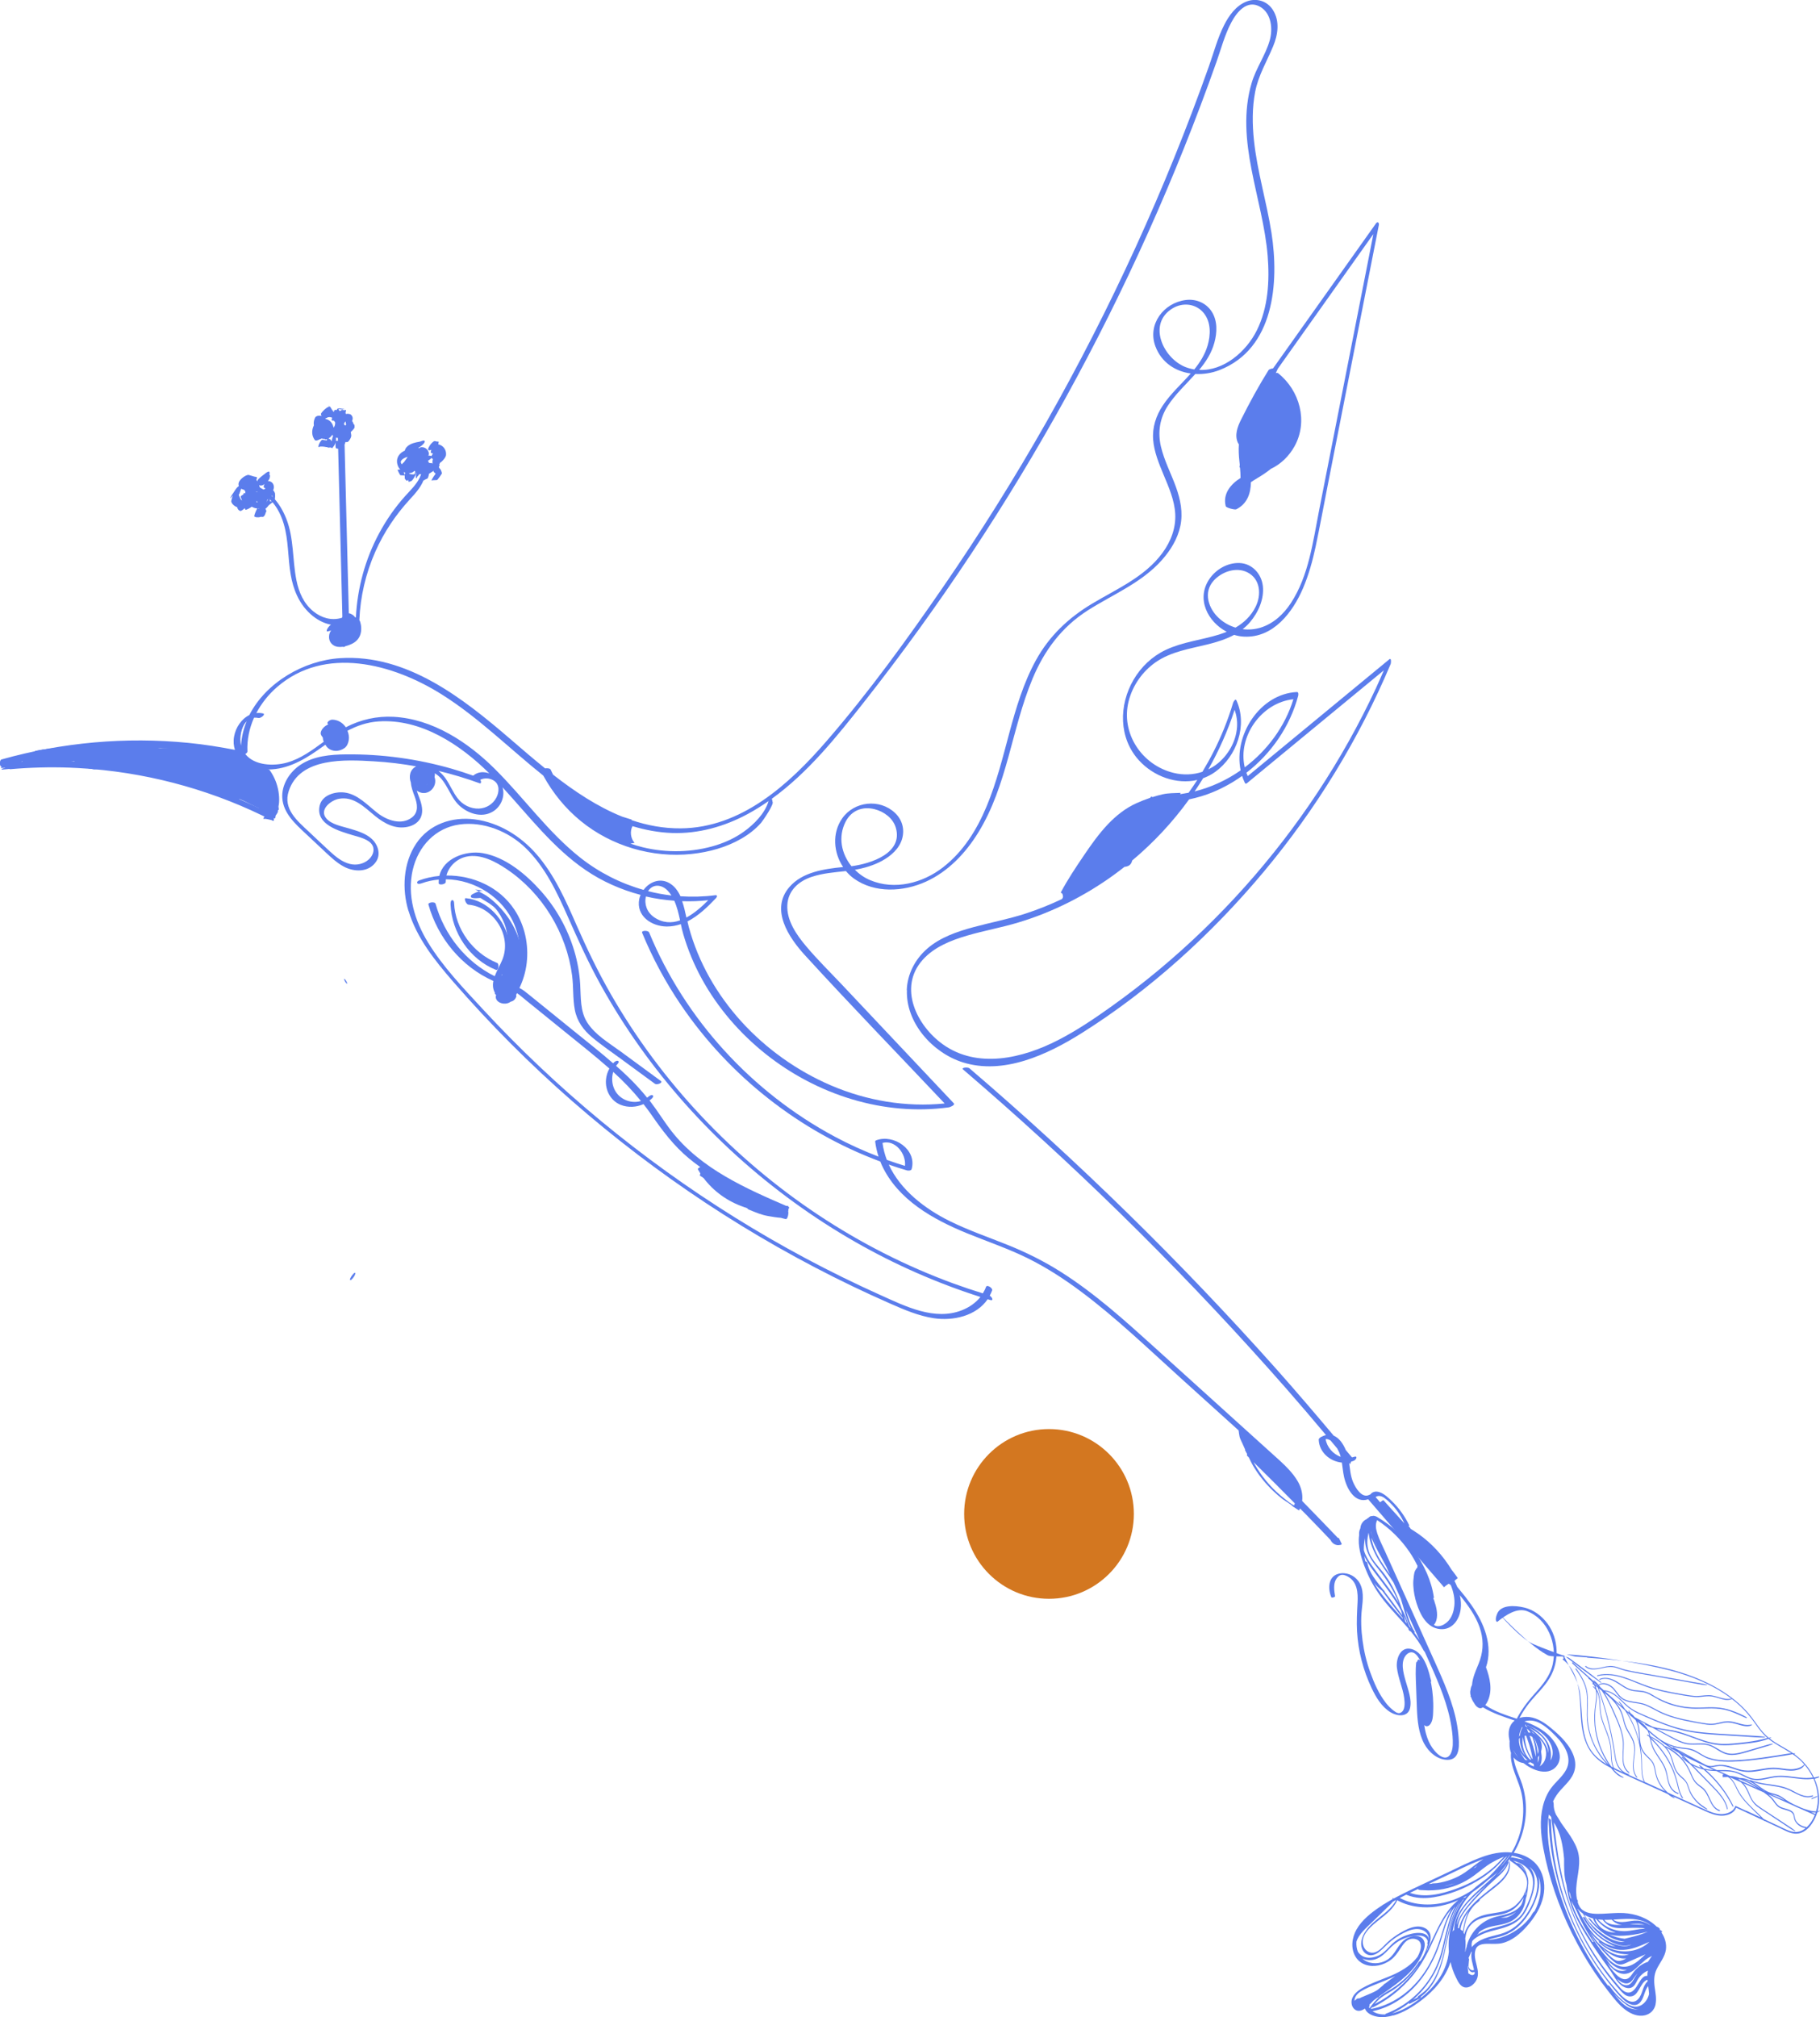 <?xml version="1.0" encoding="UTF-8"?><svg id="Calque_16" xmlns="http://www.w3.org/2000/svg" viewBox="0 0 428.99 475.39"><defs><style>.cls-1{fill:#d37720;}.cls-2{fill:#5b7dec;}</style></defs><path class="cls-2" d="M96.3,214.67c1.94,6.4,6.22,11.72,10.54,16.7,8.69,10,18.06,19.4,28.04,28.12,9.93,8.68,20.43,16.69,31.43,23.97,11.07,7.32,22.64,13.89,34.6,19.64,2.96,1.42,5.94,2.79,8.95,4.11,3.27,1.44,6.62,2.88,10.18,3.43,4.63.71,10.07-.52,12.76-4.47.19.06.38.12.57.18.96.29.47-.68-.08-1.01.21-.4.41-.81.57-1.26.18-.51-1.21-1.44-1.44-.82-.2.55-.46,1.05-.76,1.53-2.32-.72-4.63-1.49-6.91-2.32-11.25-4.12-22-9.6-31.97-16.23-9.95-6.62-19.13-14.38-27.33-23.08-8.26-8.76-15.52-18.49-21.51-28.94-3.01-5.25-5.62-10.68-8.05-16.22-2.56-5.85-5.19-11.81-9.41-16.67-3.73-4.29-8.84-7.48-14.54-8.23-5.35-.71-10.77,1.1-13.85,5.71-3.06,4.59-3.38,10.69-1.81,15.87ZM97.29,204.99c1.25-5.48,5.3-9.9,11-10.69,5.63-.79,11.57,1.62,15.59,5.52,4.6,4.46,7.38,10.39,9.94,16.16,2.43,5.49,4.89,10.93,7.8,16.18,2.78,5,5.83,9.85,9.15,14.51,6.66,9.37,14.37,18.01,22.9,25.73,8.55,7.73,17.93,14.56,27.94,20.28,9.34,5.34,19.23,9.69,29.48,12.96-1.11,1.39-2.62,2.43-4.29,3.1-6.49,2.6-13.42-.92-19.3-3.56-5.96-2.68-11.83-5.56-17.6-8.64-11.38-6.08-22.35-12.92-32.82-20.46-10.52-7.58-20.53-15.85-29.94-24.76-4.67-4.42-9.19-9-13.55-13.72-4.49-4.86-9.22-9.81-12.69-15.48-3.15-5.15-4.98-11.11-3.62-17.13Z"/><path class="cls-2" d="M98.36,208.13c.19.3.84.1,1.08.01,1.3-.47,2.64-.74,3.98-.86-.02.28-.03.56-.02.85.03.54,1.7.3,1.67-.31-.01-.21.02-.41.03-.61,6.86.08,13.58,4.31,16.19,10.8,1.47,3.67,1.74,7.79.76,11.62-.25.99-.61,1.88-1.02,2.74-1.27-.19-2.77.18-3.61,1.16-.26-.53-.17-1.21.04-1.89.14.05.27.11.41.16.34.12.9.12,1.2-.11.25-.2.29-.46-.06-.59-.39-.14-.76-.34-1.14-.5.21-.45.43-.86.59-1.17,1.28-2.49,2.01-4.84,1.5-7.66-.9-4.99-4.95-9.61-10.15-10.11-.57-.05.05,1.48.62,1.53,5.97.58,10.26,7.3,7.99,12.94-.5,1.24-1.31,2.57-1.81,3.92-6.81-3.36-11.88-9.74-13.94-17.06-.17-.6-1.83-.34-1.69.16,2.22,7.9,7.81,14.69,15.31,18.02-.22,1.09-.11,2.18.65,3.24-.41,1.35.9,2.2,2.2,2.1.5-.04.9-.21,1.25-.46.56-.11,1.05-.46,1.3-1.21.04-.1.01-.24-.04-.39.07-.13.14-.27.21-.41.79.52,1.5,1.18,2.22,1.76.98.79,1.95,1.58,2.93,2.37,2,1.62,4.01,3.25,6.01,4.87,3.57,2.89,7.18,5.74,10.62,8.77-.44.8-.72,1.68-.8,2.6-.22,2.51,1.09,5.01,3.48,5.96,1.73.69,3.68.57,5.36-.18.65.83,1.28,1.66,1.88,2.53,2.6,3.76,5.25,7.28,8.78,10.22.88.74,1.8,1.43,2.73,2.1-.37.13-.66.35-.54.56,4.02,7.13,12.49,11.03,20.54,9.64.21-.04,1.44-.55.77-.84-10.04-4.33-20.67-8.98-27.57-17.85-1.76-2.26-3.25-4.73-5-7-.06-.07-.12-.14-.18-.21.19-.15.38-.29.55-.46.16-.15.52-.57.2-.76-.3-.18-.82.15-1.03.35-.08.08-.18.14-.27.21-1.42-1.76-2.95-3.43-4.58-4.99-.89-.86-1.81-1.69-2.74-2.51.13-.19.28-.38.44-.55.2-.21.29-.58-.07-.64-.39-.07-.8.28-1.04.54-.01.01-.02.03-.03.04-3.03-2.64-6.19-5.12-9.31-7.65-2.28-1.84-4.55-3.69-6.83-5.53-1.25-1.01-2.49-2.02-3.74-3.03-.69-.56-1.4-1.14-2.2-1.54.89-1.85,1.47-3.84,1.71-5.88.51-4.35-.45-8.86-2.86-12.53-3.52-5.36-9.8-8.16-16.05-8.09.54-2.2,2.48-3.98,4.72-4.45,3.33-.71,6.81,1.15,9.48,2.95,8.39,5.64,14.1,15.04,15.41,25.04.35,2.68.14,5.43.64,8.09.51,2.71,2.03,4.78,4.12,6.53,2.2,1.85,4.61,3.47,6.92,5.17l7.86,5.76c.43.31,1.98-.23,1.37-.68l-9.53-6.99c-2.71-1.98-5.94-3.87-7.79-6.75-1.73-2.69-1.5-5.97-1.68-9.02-.16-2.7-.64-5.38-1.42-7.97-1.55-5.17-4.25-10-7.84-14.03-3.52-3.95-8.38-8.02-13.74-8.93-3.97-.68-9.26,1.2-10.2,5.37-1.62.15-3.22.5-4.75,1.06-.25.09-.63.35-.44.65ZM166.84,276.27c5.08,3.35,10.68,5.9,16.26,8.32-6.37.26-12.72-3-16.26-8.32ZM144.55,252.61c2.36,2.13,4.54,4.4,6.53,6.85-.39.11-.79.19-1.21.21-2.18.09-4.23-1.09-5.11-3.1-.54-1.23-.61-2.67-.22-3.96ZM120.54,233.36c-.19.37-.39.74-.59,1.11-.42.17-.95.13-1.43-.05.06-.33.25-.65.49-.86.47-.4,1-.37,1.53-.2Z"/><path class="cls-2" d="M106.55,212.14c.34-.09.47.36.48.62.27,6.22,4.45,11.86,10.18,14.18.5.2.3,1.87-.31,1.62-6.19-2.5-10.42-8.76-10.7-15.4-.01-.26,0-.94.34-1.03Z"/><polygon class="cls-2" points="140.63 193.54 140.63 193.54 140.62 193.54 140.63 193.54"/><path class="cls-2" d="M.23,180.98s.03.05.07.04c.08-.02.17-.04.25-.06.17,0,.33,0,.5,0,.06,0,.11,0,.17,0,0,0-.02.01-.03.02-.02.01-.03.03-.04.05-.05,0-.09,0-.14.01-.04,0-.07,0-.1.01.02,0,.02,0,.04,0-.03,0-.05,0-.08,0,0,0,0,0,0,0,0,0-.01,0-.02,0-.04,0-.02,0,.01,0-.15.03-.31.08-.43.17-.06.04-.13.13-.01.15.05,0,.1,0,.14,0,.12-.02.23-.03.35-.04.22-.02.44-.03.66-.06.17-.02.34-.04.51-.05.02,0,.04,0,.06,0,0,0-.01,0-.01,0,0,0,0,0,.01,0,.03,0,.05,0,.08,0,.06.03.13.06.19.05,4.65-.41,9.33-.54,14-.37,1.4.05,2.79.14,4.18.24.35,0,.7.03,1.05.08,14.83,1.23,29.37,5.37,42.62,12.18.64.33.18-1.26-.28-1.5-4.21-2.17-8.55-4.07-13-5.7-14.68-5.36-30.43-7.62-46.03-6.69,2.61-.63,5.22-1.2,7.87-1.65,14.45-2.45,29.31-2.19,43.67.73,1.35,1.6,3.53,2.57,5.88,2.72,4.62.3,8.78-1.91,12.44-4.48.64-.45,1.27-.89,1.9-1.34.39.89,1.37,1.42,2.37,1.46.76.03,1.55-.24,2.16-.69.57-.42.84-1.13.96-1.81.13-.75,0-1.53-.3-2.24,2.23-1.17,4.59-2.01,7.31-2.2,10.03-.68,19.29,5.46,26.13,12.25-1.28-.47-2.7-.42-3.8.53-1.67-.59-3.35-1.14-5.05-1.63-8.07-2.32-16.49-3.47-24.89-3.39-3.68.04-7.66.38-10.81,2.48-2.54,1.7-4.46,4.69-4.25,7.82.24,3.57,3.07,6.09,5.5,8.37,1.63,1.52,3.25,3.05,4.88,4.57,1.26,1.18,2.55,2.36,4.08,3.19,2.46,1.34,5.94,1.44,7.66-1.17,1.18-1.78.4-4.05-1.08-5.38-1.46-1.31-3.46-1.87-5.3-2.42-1.7-.51-4.11-.93-5.34-2.33-1.81-2.07,1.02-4.29,2.9-4.65,3.55-.68,6.05,1.99,8.57,4.04,2.21,1.79,4.79,3.2,7.73,2.55,1.12-.25,2.18-.81,2.81-1.79.86-1.32.59-2.96.13-4.37-.25-.77-.61-1.57-.84-2.39.09.06.16.14.25.2,2.54,1.49,5.16-1.48,3.68-3.9-.15-.25-.34-.49-.56-.71,3.28.98,4.08,5.17,6.21,7.5,2.04,2.22,5.62,3.56,8.39,1.85,1.95-1.2,2.86-3.59,2.25-5.69,6.24,6.79,11.88,14.25,19.56,19.49,3.95,2.7,8.37,4.64,12.97,5.86-.12.3-.24.61-.3.93-.83,4.02,2.86,6.5,6.5,6.52,1.16,0,2.25-.21,3.29-.56.17.8.34,1.58.56,2.31,1.07,3.7,2.57,7.28,4.42,10.65,3.74,6.8,8.93,12.79,14.99,17.62,12.06,9.61,27.84,14.71,43.24,12.59.22-.03,1.52-.54,1.13-.95-5.81-6.16-11.62-12.32-17.43-18.48-2.96-3.14-5.93-6.28-8.89-9.43-2.83-3-5.81-5.92-8.47-9.08-2.26-2.68-4.63-6.05-4.45-9.72.17-3.41,2.63-5.6,5.68-6.63,2.63-.89,5.39-1.08,8.13-1.39.56.66,1.18,1.26,1.89,1.77,4.91,3.52,11.65,3.13,16.94.74,5.28-2.39,9.37-6.72,12.37-11.59,6.86-11.12,7.83-24.36,12.79-36.25,2.76-6.63,6.86-12.16,12.96-16.06,5.99-3.83,12.78-6.52,17.58-11.96,2.01-2.27,3.65-4.94,4.29-7.93.68-3.16.04-6.27-1.04-9.26-1.15-3.17-2.76-6.2-3.53-9.5-.78-3.39-.28-6.67,1.62-9.6,1.82-2.79,4.3-5.05,6.49-7.5,1.93.1,3.92-.22,5.75-.94,12.85-5.04,14.03-20.6,12.2-32.31-1.14-7.31-3.35-14.41-4.13-21.79-.4-3.8-.44-7.67.28-11.43.76-3.92,2.74-7.14,4.25-10.78,1.13-2.71,1.6-5.89-.05-8.51-1.37-2.19-3.97-2.94-6.33-1.97-2.4.98-4.01,3.22-5.15,5.45-1.57,3.07-2.46,6.51-3.61,9.75-5.14,14.49-10.92,28.75-17.31,42.73-6.4,14-13.41,27.73-21,41.12-7.55,13.3-15.67,26.28-24.35,38.88-8.58,12.47-17.56,24.87-27.48,36.32-8.81,10.18-20.1,20.46-34.38,20.56-4.05.03-7.89-.7-11.57-1.94,0,0,.01-.01.02-.02.03-.06.02-.1-.05-.12-.47-.14-.94-.29-1.41-.44,0,0,0,0,0,0-.26-.08-.52-.16-.77-.24-5.83-2.34-11.23-5.94-16.3-9.9-.19-.39-.39-.78-.56-1.17-.14-.31-.75-.38-1.32-.31-2.8-2.26-5.5-4.59-8.12-6.85-11.23-9.66-24.44-20.12-40.18-19.12-8.54.54-17.49,5.71-21.41,13.41-1.87.91-3.22,2.95-3.59,5.05-.21,1.16-.11,2.22.2,3.15-3.62-.7-7.26-1.28-10.92-1.64-14.78-1.47-29.79-.13-44.09,3.9-.6.17-.46,1.8,0,1.7-.02.05-.01.09,0,.12-.02.01-.04.02-.06.04-.04.03-.12.09-.12.15ZM98.13,180.58c-1.52.74-1.81,2.39-1.29,3.84.09,1.13.51,2.22.91,3.3.62,1.68.98,3.62-.6,4.88-2.49,1.97-5.92.72-8.13-.98-2.4-1.85-4.73-4.53-7.92-4.87-2.21-.23-5.19.64-5.75,3.1-1.02,4.48,4.61,6,7.74,6.95,1.46.44,3.95.95,4.72,2.45.59,1.14,0,2.51-.9,3.3-1.19,1.06-2.88,1.43-4.42,1.05-1.84-.45-3.34-1.69-4.71-2.94-1.65-1.51-3.27-3.06-4.9-4.59-2.78-2.61-6.22-5.4-4.82-9.65,2.62-8.01,13.37-7.4,20.06-7.01,3.36.19,6.7.6,10.01,1.19ZM101.26,184.15c-.65,1.24-2.57,1.65-3.25.68,0-.43.07-.86.25-1.29.33-.8,1.07-1.35,1.96-1.25,1.01.11,1.54.92,1.04,1.86ZM181.16,188.76c-.83,2.94-3.5,5.56-5.83,7.23-1.96,1.4-4.15,2.44-6.45,3.17-5.55,1.75-11.7,1.88-17.35.51-.99-.24-1.97-.53-2.92-.87.24-.04.97-.16.97-.17-.94-1.04-1.14-2.7-.5-3.94,3.02.91,6.13,1.5,9.3,1.61,6.24.22,12.37-1.51,17.84-4.46,1.72-.93,3.36-1.96,4.95-3.07ZM281.48,87.06c-.7-.12-1.41-.3-2.11-.58-5.27-2.13-8.95-10.23-2.96-13.83,2.42-1.45,5.53-1.1,7.34,1.14,1.73,2.15,1.63,5.16.88,7.68-.65,2.15-1.79,3.94-3.14,5.6ZM199.34,193.6c1.38-2.64,4-3.63,6.84-2.9,2.19.56,4.31,2.11,4.97,4.35,1.76,6-5.82,8.47-10.45,9.08-2.36-2.91-3.24-6.91-1.36-10.53ZM160.79,212.37c2.05.07,4.11,0,6.15-.23-1.47,1.48-3.23,3.06-5.15,4.09-.27-1.27-.57-2.6-1-3.86ZM152.25,211.26c2.19.52,4.43.83,6.68,1,.65,1.43,1.03,3.04,1.37,4.63-1.99.7-4.1.67-6.17-.77-1.61-1.13-2.32-3-1.88-4.86ZM152.76,210.01c1.07-1.74,3.18-1.65,4.65-.09.32.34.61.72.86,1.11-1.86-.22-3.7-.56-5.51-1.02ZM116.32,183.91c1.5.87,1.39,2.72.66,4.09-.82,1.52-2.36,2.47-4.08,2.55-1.98.09-3.9-.91-5.08-2.48-1.06-1.4-1.73-3.06-2.72-4.52-.45-.66-1.05-1.32-1.73-1.88,3.28.79,6.52,1.76,9.69,2.92.39.14.34-.38.28-.58-.03-.09-.1-.16-.15-.25.98-.47,2.15-.43,3.12.14ZM78.55,175.19s.1-.02.15-.04c.69-.21,1.42-.69,1.93-1.32.03.17.07.33.08.5.01.53-.13,1.09-.37,1.51-.01,0-.02,0-.02,0-.03,0-.07.02-.1.02-.02,0-.11.01-.12.01-.05,0-.18,0-.2,0-.1,0-.27-.04-.4-.07-.37-.1-.69-.34-.94-.63ZM57.78,177.72c.3-.17.55-.41.54-.63-.13-2.8.46-5.49,1.56-7.96.32-.03.67-.02,1.04.07.52.12,1.81-.9,1.08-1.07-.55-.13-1.07-.14-1.58-.09,1.21-2.29,2.86-4.37,4.85-6.1,11.31-9.85,27.31-5.53,38.78,1.66,8.7,5.45,16,12.78,24,19.17,2.27,4.12,5.18,7.72,8.85,10.72,7.24,5.91,16.84,8.74,26.14,7.75,4.09-.44,8.16-1.55,11.73-3.62,1.73-1,3.31-2.22,4.63-3.72.33-.38,3.36-4.72,2.63-5.02.08.03.01-.3-.1-.65,8.56-6.18,15.38-14.72,21.85-22.94,17.73-22.53,33.6-46.51,47.44-71.61,13.96-25.32,25.86-51.78,35.5-79.05,1.09-3.08,1.94-6.37,3.47-9.27,1.3-2.47,3.71-5.53,6.81-3.77,2.7,1.53,3.05,5.25,2.28,7.94-1,3.49-3.21,6.5-4.25,10-4.03,13.6,2.68,27.28,3.77,40.78.47,5.9.12,12.13-2.54,17.51-2.47,5.02-7.85,9.67-13.61,9.35,1.56-1.87,2.89-3.89,3.58-6.39.66-2.39.78-5.16-.61-7.33-1.34-2.08-3.7-3.06-6.13-2.75-5.23.66-9.07,5.75-7.16,10.89,1.42,3.84,4.7,5.92,8.34,6.43-2.19,2.48-4.73,4.73-6.58,7.52-1.61,2.43-2.52,5.18-2.28,8.12.23,2.87,1.36,5.58,2.45,8.21,1.23,2.95,2.57,5.98,2.75,9.22.18,3.35-1.04,6.52-3,9.19-4.16,5.68-10.75,8.48-16.61,11.99-5.57,3.34-10.05,7.57-13.21,13.29-2.97,5.39-4.72,11.34-6.31,17.25-3,11.17-5.95,24.06-15.59,31.57-4.79,3.73-11.42,5.47-17.2,3.03-1.35-.57-2.57-1.42-3.59-2.44,2.24-.39,4.45-1.04,6.44-2.13,2.05-1.13,4.02-2.83,4.69-5.16.65-2.26.03-4.5-1.67-6.11-3.6-3.41-9.6-2.76-12.43,1.26-2.46,3.49-2.07,8.11.2,11.49-4.5.46-9.59,1.16-12.67,4.72-4.57,5.3-.16,11.88,3.68,16.08,10.79,11.8,21.94,23.29,32.92,34.92-9.14.92-18.41-.65-26.85-4.28-15.83-6.81-28.95-20.55-33.47-37.36-.11-.4-.21-.82-.3-1.26,2.58-1.3,4.79-3.46,6.75-5.52.22-.24.35-.72-.16-.66-2.75.36-5.51.43-8.24.25-.6-1.3-1.42-2.42-2.65-3.12-2.22-1.26-4.68-.24-6.04,1.62-5.37-1.51-10.44-4.07-14.89-7.57-7.65-6.04-13.31-14.12-20.19-20.95-6.36-6.32-14.65-11.77-23.86-12.27-3.95-.21-7.78.66-11.26,2.47-.04-.06-.07-.12-.11-.17-.74-.99-1.82-1.6-3.07-1.63-.38,0-.85.26-1.06.56-.17.24-.09.43.13.49-.07.05-.14.1-.2.15-.63.32-1.18.8-1.46,1.43-.12.27-.2.58-.1.86.11.3.31.56.55.77.03.02.06.04.09.06-.02.29,0,.58.14.81-2.75,2.01-5.49,4.07-8.77,4.99-3.12.88-7.67.73-9.81-2ZM58.13,169.99c-.73,1.8-1.2,3.71-1.32,5.73-.42-1.77,0-4.38,1.32-5.73Z"/><path class="cls-2" d="M213.77,233.32c-.29,7.73,6.05,14.77,13.14,17.02,9.61,3.05,20-1.82,27.99-6.84,16.21-10.17,30.74-23.43,42.99-38.08,12.32-14.73,22.44-31.27,29.91-48.96.08-.19.21-1.54-.34-1.08-11.12,9.17-22.24,18.34-33.36,27.51-.12-.26-.22-.52-.32-.78,5.86-4.53,10.27-10.89,12.2-18.1.07-.27.15-.95-.3-.93-8.74.43-14.98,10.21-13.25,18.46-3.28,2.29-6.97,4-10.85,4.96.69-1.02,1.36-2.05,2.01-3.11,1-.36,1.98-.86,2.89-1.52,5.05-3.66,7.61-10.97,4.97-16.79-.26-.57-.73.33-.8.55-.63,2.11-1.36,4.18-2.19,6.22-1.41,3.48-3.11,6.82-5.04,10.03-2.15.72-4.5.81-6.77.26-7.5-1.82-12.54-9.35-10.61-16.94.94-3.67,3.25-6.97,6.36-9.14,3.63-2.53,8.12-3.18,12.31-4.22,2.16-.54,4.28-1.2,6.18-2.23.78.24,1.59.39,2.4.42,6.85.3,11.41-5.73,13.84-11.4,1.34-3.14,2.26-6.46,2.97-9.79,1.03-4.86,1.92-9.75,2.88-14.62,4.01-20.39,8.01-40.78,12.02-61.17.12-.59-.3-.93-.68-.39-8.08,11.38-16.16,22.77-24.25,34.15-.47.08-.94.21-1.06.4-2.36,3.78-4.52,7.74-6.51,11.73-.81,1.63-1.54,3.59-.73,5.37.06.14.16.26.24.39-.09,1.32-.02,2.66.11,3.83.04.33.07.7.11,1.08-.04.13-.08.27-.07.39,0,.07.04.19.12.22.07.77.12,1.58.13,2.41-2.32,1.46-4.23,3.71-3.5,6.65.1.39,2.15.91,2.49.74,2.62-1.32,3.41-3.79,3.45-6.39.5-.34.99-.65,1.45-.92,1.17-.7,2.26-1.41,3.25-2.22,2.38-1.11,4.34-3.07,5.6-5.36,3.21-5.82,1.22-13.1-3.86-17.16-.15-.12-.35-.12-.58-.05.16-.34.33-.68.48-1.03,7.51-10.58,15.02-21.15,22.52-31.73-.37,1.87-.74,3.75-1.1,5.62-3.9,19.83-7.79,39.67-11.69,59.5-1.45,7.37-2.44,15.4-6.64,21.82-1.72,2.63-4.12,4.87-7.17,5.81-1.39.42-2.82.53-4.21.36.62-.49,1.2-1.02,1.73-1.65,1.96-2.31,3.38-5.45,3.03-8.54-.33-2.86-2.52-5.28-5.47-5.4-2.82-.12-5.58,1.48-7.14,3.78-3.17,4.69-.36,10.1,4.09,12.42-.58.24-1.17.46-1.78.65-4.17,1.29-8.6,1.74-12.58,3.62-3.19,1.5-5.81,3.99-7.59,7.03-3.49,5.97-3.54,13.72,1.26,18.99,3.46,3.8,8.87,5.77,13.76,4.63-.66,1.02-1.34,2.02-2.04,3.01-.66.13-1.32.24-1.99.34.04-.18.07-.31.08-.31-1.43.08-2.78.02-4.2.34-.82.18-1.65.42-2.47.68-.02-.07-.06-.13-.12-.15-.12-.03-.23.12-.29.2-.02.03-.05.07-.07.1-1.1.37-2.18.79-3.22,1.26-2.58,1.16-4.78,2.91-6.73,4.95-2.14,2.25-3.95,4.81-5.69,7.38-1.91,2.82-3.84,5.7-5.43,8.71-.02.04.12.15.35.28.08.21.18.43.16.79,0,.15-.14.31-.23.48-2.77,1.31-5.61,2.46-8.53,3.41-4.07,1.33-8.26,2.11-12.38,3.23-3.83,1.04-7.81,2.4-10.85,5.05-2.86,2.48-4.69,5.98-4.83,9.79ZM287.34,145.71c-2.5-2.29-3.77-6.07-1.3-8.84,1.88-2.11,5.26-3.33,7.93-2.02,3.16,1.55,3.39,5.34,1.98,8.16-1.09,2.18-2.76,3.75-4.73,4.89-1.41-.43-2.74-1.15-3.87-2.19ZM284.81,181.31c2.53-4.45,4.62-9.16,6.2-14.05.46,1.31.67,2.68.57,4.08-.24,3.46-2.15,6.76-4.9,8.84-.59.45-1.22.81-1.87,1.13ZM293.4,180.83c-1.72-7.25,3.95-15.27,11.46-16.05-1.98,6.44-6.12,12.03-11.46,16.05ZM217.46,226.22c2.7-3.04,6.66-4.61,10.47-5.73,3.99-1.17,8.09-1.89,12.07-3.09,8.06-2.42,15.69-6.26,22.5-11.19.86-.63,1.71-1.27,2.55-1.93.4-.04.8-.13,1.13-.36.38-.26.59-.68.68-1.13,5.05-4.23,9.57-9.07,13.42-14.41,1.91-.4,3.79-.95,5.6-1.7,2.44-1.01,4.76-2.3,6.89-3.83.18.57.41,1.12.67,1.66.08.16.25.23.41.11,10.78-8.89,21.56-17.78,32.34-26.66-.6,1.37-1.19,2.75-1.82,4.11-7.93,17.07-18.44,32.93-30.99,46.95-6.28,7.02-13.08,13.59-20.32,19.61-3.6,2.99-7.31,5.85-11.12,8.57-4.04,2.88-8.18,5.68-12.6,7.94-8.28,4.24-18.91,6.81-27.08.98-6.18-4.41-10.6-13.38-4.79-19.91Z"/><polygon class="cls-2" points="315.6 362.5 315.59 362.5 315.59 362.5 315.6 362.5"/><path class="cls-2" d="M315.45,362.39s.09.04.12.08c0,.01.01.02.02.04-.19-.1-.24-.14-.15-.11Z"/><path class="cls-2" d="M151.36,219.83c2.46,5.97,5.53,11.67,9.15,17,11.4,16.78,27.99,29.83,46.98,36.89.11.28.22.57.35.84,3.78,8.19,12.11,12.81,20.09,16.07,4.78,1.95,9.69,3.6,14.32,5.89,4.4,2.18,8.54,4.86,12.47,7.79,8.34,6.22,15.89,13.49,23.6,20.46,4.12,3.72,8.23,7.44,12.35,11.16.43.38.85.77,1.28,1.15.07.48.11.97.22,1.45.12.55.44,1.1.67,1.62.22.49.43.99.66,1.48-.02,0-.03.01-.06.04-.02.02.31.61.53,1.02-.08.14-.1.29.02.4.12.12.24.24.36.36.42.9.87,1.78,1.4,2.61,1.21,1.91,2.65,3.67,4.28,5.23.72.69,1.47,1.35,2.25,1.95.81.62,1.84,1.1,2.54,1.84.04.04.1.07.17.09.4.26.81.51,1.2.78.09-.15.16-.31.23-.47.47.47.95.93,1.41,1.41,1.96,1.99,3.87,4.03,5.81,6.04.12.28.3.52.53.72.25.21.54.36.85.43.32.08.64.05.96-.02.07-.02.15-.05.21-.1.03-.02.09-.08.07-.12-.12-.24-.23-.49-.35-.73-.06-.12-.12-.24-.18-.37-.03-.07-.07-.14-.11-.2-.01-.02-.03-.04-.04-.06-.05-.08-.15-.08-.24-.07-2.79-2.91-5.59-5.82-8.41-8.7.19-1.56-.2-3.24-1.11-4.75-1.09-1.8-2.58-3.31-4.12-4.72-1.99-1.82-4-3.62-6-5.42-7.88-7.12-15.76-14.25-23.64-21.37-6.98-6.31-14.01-12.65-21.98-17.7-3.97-2.52-8.15-4.6-12.5-6.35-4.59-1.85-9.3-3.45-13.74-5.65-5.84-2.89-11.61-7.32-14.35-13.31,1.41.49,2.84.95,4.28,1.37.31.09.99.09,1.11-.31,1.3-4.62-4.25-8.31-8.33-6.79-.08.03-.29.15-.27.27.15,1.23.43,2.42.8,3.59-3.52-1.36-6.97-2.91-10.3-4.7-19.53-10.45-35.33-27.64-43.78-48.14-.22-.52-1.88-.49-1.65.08ZM295.51,344.6c3.26,3.2,6.48,6.43,9.69,9.68-.05.17-.12.32-.18.49-.8-.42-1.54-1.02-2.24-1.57-.66-.52-1.31-1.08-1.92-1.65-.91-.85-1.75-1.76-2.54-2.72-.99-1.22-1.87-2.52-2.64-3.89-.06-.11-.12-.22-.18-.33ZM208.01,269.34c3-.83,5.62,2.58,5.3,5.41-1.44-.44-2.87-.91-4.28-1.42-.48-1.27-.83-2.59-1.02-3.99Z"/><path class="cls-2" d="M325.67,353.18c.14.1.29.22.42.33-.21-.16-.42-.31-.63-.47l.21.14Z"/><path class="cls-2" d="M227.03,252.05c1.58,1.35,3.15,2.7,4.71,4.07,12.68,11.03,25,22.49,36.91,34.35,11.91,11.86,23.43,24.12,34.52,36.75,3.17,3.62,6.29,7.28,9.38,10.97-.36.08-.74.21-1.14.43-.21.11-.59.38-.58.66.13,3.01,2.68,5.12,5.46,5.39.17,1.09.26,2.19.5,3.31.61,2.82,2.54,6.4,5.7,5.34,2.21,2.56,4.42,5.12,6.63,7.68-.12.09-.22.16-.26.16.14,0,.27,0,.41.01,2.27,2.63,4.53,5.25,6.8,7.88,0,.03.04.06.07.09,1.29,1.49,2.58,2.99,3.86,4.48.12.14.24.29.36.43.66-.61,1.42-1.09,2.29-1.36.3-.29.63-.54.95-.81-.47-.69-.96-1.35-1.46-1.98-.51-.82-1.04-1.62-1.63-2.4-1.15-1.53-2.46-2.95-3.9-4.22-.74-.65-1.5-1.25-2.3-1.82-.4-.28-.81-.55-1.22-.81-.19-.12-.39-.22-.57-.35-.15-.28-.33-.5-.54-.68.14-.02.24-.08.19-.17-1.03-2.11-2.38-4.02-4.06-5.66-.83-.81-1.78-1.74-2.9-2.13-.44-.16-.94-.22-1.39-.07-.22.07-.44.19-.61.35-.07.07-.12.14-.17.22,0,0-.02,0-.03,0,0,0,0,0,0,0,0,0,0,0,0,0-.08.03-.15.07-.22.1-1.8.95-3.29-1.67-3.85-2.98-.63-1.49-.71-3-.93-4.53.08.1.17.2.25.3.05-.21.12-.41.21-.6.19-.05.38-.11.56-.18.74-.29,1.08-1.34.02-.92-.12.05-.25.05-.38.09-.48-.58-.97-1.15-1.46-1.73-.61-1.48-1.56-2.84-2.84-3.38-4.51-5.36-9.06-10.69-13.72-15.92-11.19-12.54-22.8-24.71-34.81-36.47-12.06-11.81-24.51-23.21-37.34-34.19-.4-.34-2.03-.17-1.5.29ZM325.3,354.01c-.35-.41-.71-.82-1.06-1.22.65-.47,1.48-.23,2.11.24.7.52,1.35,1.13,1.94,1.78.63.69,1.2,1.43,1.69,2.23.26.42.5.85.72,1.29.11.22.22.44.32.67-.73-.81-1.46-1.63-2.2-2.44-.46-.52-.93-1.03-1.4-1.54-.25-.28-.51-.57-.76-.86-.19-.21-.37-.44-.58-.63-.04-.04-.41.21-.79.5ZM313.65,339.49c.52.62,1.04,1.24,1.55,1.86.19.34.35.66.47.93.15.35.24.69.34,1.04-1.8-.65-3.26-2.31-3.55-4.19.42-.04.82.11,1.18.35Z"/><path class="cls-2" d="M82.75,144.71s-.04-.01-.06-.02c0,0,0,0,0,0,.02,0,.05.02.07.03Z"/><path class="cls-2" d="M57.33,114.7c.09.41.27.8.51,1.16-.15.78-.03,1.66.24,2.19.72,1.41,2.46,2.27,3.95,1.48,1.02-.54,1.07-1.57.74-2.53,2.07,1.5,3.38,4,4.1,6.42,1.16,3.88.96,8.02,1.65,11.99.61,3.53,1.95,6.83,4.65,9.28,1.38,1.25,3.06,2.2,4.85,2.52-.19.1-.35.28-.48.43-.14.16-.27.34-.37.53-.04.08-.09.17-.12.26-.03.08-.02.16-.02.24,0,.04,0,.08,0,.12,0,.07.67-.11.7-.12.11-.03.21-.08.32-.11-.27.37-.44.8-.48,1.26-.09.89.25,1.74,1.02,2.23.63.41,1.39.47,2.15.37.05,0,.09.02.14.02.04,0,.36.04.4-.06,0-.02.02-.05.03-.07.52-.13,1.03-.31,1.47-.51,1.1-.49,1.91-1.29,2.22-2.48.16-.62.18-1.27.09-1.91-.05-.33-.13-.66-.23-.98-.04-.11-.1-.21-.16-.3.23-5.55,1.51-11.01,3.75-16.09,2.01-4.56,4.8-8.71,8.17-12.38,1.47-1.6,2.99-3.27,3.51-5.44.4-1.71.22-3.78-.94-5.18-2.16-2.6-6.92-.3-5.28,3.02.11.22.26.41.43.59-.21.01-.41.02-.62.04-.02,0,.05.19.06.21.06.16.14.31.22.47.08.15.16.31.25.45,0,.01.09.17.14.17.33.02.66.05.98.07.02,0-.03-.2-.03-.23-.04-.17-.1-.34-.16-.51,0-.03-.02-.06-.03-.08.6.29,1.3.38,1.91.14.6-.23.97-.78,1.07-1.41.13-.83-.41-1.64-.81-2.36.31.05.62.15.89.32,1.61.99,1.45,3.13.73,4.62-.81,1.66-2.2,2.98-3.42,4.33-2.4,2.67-4.46,5.63-6.16,8.8-3.28,6.1-5.14,12.91-5.47,19.83-.08-.04-.17-.07-.25-.09-.03-.04-.04-.09-.08-.14-.08-.1-.17-.18-.27-.26-.18-.15-.37-.26-.58-.35-.1-.06-.2-.1-.32-.12-.06,0-.11-.01-.17-.01-.37-14.68-.74-29.36-1.11-44.04,0-.37-.58-.22-.77-.14-.11.05-.21.1-.32.14.68-1.14.9-2.67-.51-3.17-3.2-1.14-7.53,3.37-5.31,6.36.16.22.54.12.74.03.51-.23,1.01-.46,1.52-.68-.24.38.18.71.86.35.59-.31.97-.76,1.17-1.26.37-.17.74-.33,1.11-.5.37,14.58.73,29.16,1.1,43.74-.01.02-.03.05-.04.07-.02.05-.05.1-.07.15-.06.02-.11.03-.17.04,0-.02,0-.03,0-.05,0,.02,0,.03,0,.05-2.31.67-4.65-.02-6.53-1.53-2.31-1.86-3.44-4.51-4.02-7.36-.97-4.81-.56-9.88-2.39-14.5-.76-1.93-1.85-3.79-3.33-5.27-.69-.69-1.47-1.3-2.32-1.77-.11-.06-.25-.14-.39-.21-1.1-.98-2.63-1.47-4-.69-.11.06-.11.28-.09.38ZM76.66,102.02c-.39.18-.78.35-1.17.53-.24-.44-.35-.95-.33-1.47.36.49.9.8,1.5.94ZM78.87,100.37c-.07.18-.16.31-.25.41-.18-1.08-1-2.04-2.18-2.09.27-.18.56-.32.9-.37,1.27-.19,1.97.88,1.54,2.05ZM97.13,109.53c-.67.63-2.65.24-2.66-.63,0-.68,1.18-1.16,1.69-1.26.13-.03.26-.04.39-.05-.1.33,0,.78.14,1.05.15.29.3.59.45.88ZM58.95,117.27c.01-.1.04-.21.07-.31.49.25,1.04.34,1.63.19.46-.12.09-.93-.35-1.29.11.02.22.05.34.09.27.08.53.2.78.31.46.64.4,1.52-.41,1.92-.84.42-2.2.28-2.06-.92Z"/><path class="cls-2" d="M81.11,230.68c.32,0,.85,1.13.72,1.13-.32,0-.85-1.13-.72-1.13Z"/><path class="cls-2" d="M58.97,187.03s.02,0,0,0h0Z"/><path class="cls-2" d="M5.5,178.63c.12-.3.36-.97.76-.97.56,0,1.12,0,1.68,0,.08-.25.2-.48.33-.68.3-.07.59-.13.89-.2.11-.02.21-.04.32-.06.05,0,.09,0,.14,0,.07,0,.14-.04.21-.05.12-.02.25-.04.37-.07.1,0,.2,0,.29.01,1.07-.21,2.2-.29,3.24-.42,6.77-.82,13.65-.93,20.44-.3,1.22.11,2.43.26,3.65.42.72-.07,1.48-.02,2.15.02,1.25.06,2.51.13,3.76.19,3.18.17,6.37.57,9.55.68.51-.18,1.15-.39,1.42-.41.3-.02.29.51.12,1.05.42,0,.83,0,1.24-.05.26-.03.51-.05.77-.07.32-.02.41,0,.62.22.07.07.18.35.28.66.07-.01.13-.02.2-.03.48-.1.19.25-.09.52.03.18.03.33,0,.45.07.03.14.07.21.1.26.11.49.28.76.38.61.23,1.22.41,1.84.59.43.13.85.24,1.29.32.36.07.72.15,1.07.24.04.01.05.03.07.05.21.06.42.18.53.33,1.04,1.47,1.74,3.18,2.03,4.96.14.85.2,1.73.14,2.59-.02.32-.07.63-.14.94.03.16.05.32.03.49.13.13.09.26-.09.36-.03.07-.07.14-.11.21,0,.02.02.04.03.05.06.12-.06.32-.11.41-.11.22-.27.43-.42.63-.03.13-.05.26-.05.38,0,.36-.24.35-.44.2-.08.09-.15.18-.23.26-.1.08-.23.23-.37.2,0,0,0,0,0,0,0,0,0,0,0,0,0,0,0,0,0,0-.36-.07-.71-.14-1.06-.23.03,0,.05.01.08.02-.2-.04-.41-.05-.62-.07-.1.06-.2.09-.2-.04.03-.12.09-.23.16-.33.08-.12.17-.24.26-.36.13-.16.28-.31.42-.45-.27-.09-.54-.19-.78-.33-.12-.07-.24-.15-.36-.23-.1-.07-.2-.14-.29-.22-.1-.08-.21-.2-.32-.27-.08-.05-.21-.17-.19-.27-1.22-.54-2.4-1.19-3.57-1.74-.32-.15-.65-.27-.98-.41-.19.33-.41.56-.61.51-3.38-.92-6.6-2.35-9.92-3.48-1.46-.5-2.92-1-4.39-1.5-1.6-.55-3.21-1.2-4.88-1.49-.19-.03-.27-.1-.29-.18-1.07-.09-2.15-.18-3.22-.26-1.67-.13-3.33-.24-5-.36-1.91-.14-4-.51-5.94-.23-.44-.1-.89-.17-1.34-.18.04-.22.11-.47.2-.72-1.28-.12-4.09-.5-4.16.1.01-.12-.01-.22.08-.48.11-.3.39-.49.7-.65-.57.07-1.14.12-1.71.2-1.37.2-2.96.7-4.34.57-.8-.08-2.4-.14-3.36-.3-.94,0-1.87-.02-2.81,0-.13,0-.12-.38-.12-.41.01-.27.1-.57.2-.82Z"/><path class="cls-2" d="M60.35,116.93c.05-.11.1-.22.18-.31.07-.09.14-.17.22-.25.07-.07.31-.27.25-.22.22-.17.44-.32.68-.46.2-.15.41-.28.62-.41.03-.01.06-.03.09-.05-.02,0,0,0,0,0,.13-.07.26-.14.4-.17.03-.01.05.01.08,0,.01-.08,0-.17.03-.25.03-.15.07-.31.14-.45.03-.07.13-.3.25-.28.14.02.3.05.42.12.08.05.17.15.23.23.12.17.18.36.22.56-.01-.05-.02-.09-.03-.14.2.24.27.49.23.77-.03.12-.07.23-.13.33-.02.04-.05.08-.07.12.28.08.35-.02.2.32-.03.06-.05.11-.08.17-.07.13-.17.24-.26.35-.39.45-.91.81-1.43,1.09-.24.13-.49.25-.75.33-.14.04-.28.08-.43.09-.19.01-.38,0-.56-.08-.25-.13-.44-.32-.52-.6-.07-.26-.08-.57.04-.82Z"/><path class="cls-2" d="M58.2,116.06s0,0,.01,0c0,.01,0,.02.01.03-.01-.01-.02-.02-.03-.04Z"/><path class="cls-2" d="M63.24,113.3s-.01,0-.02,0c-.02,0-.05,0-.07-.01.03,0,.05,0,.09,0Z"/><path class="cls-2" d="M61.11,118.49s0,0,0,0c-.04,0-.11,0,0,0Z"/><path class="cls-2" d="M60.47,119.53s.05.03.07.04c.06.03.11.07.17.1-.29-.17-.37-.22-.23-.14Z"/><path class="cls-2" d="M60.64,121.87s0,0,.01,0c.01,0,.02,0,.03,0-.02,0-.03,0-.05,0Z"/><path class="cls-2" d="M54.59,117.07c.31-.37.37-.38.19-.05-.04.11-.07.23-.09.35,0,.01,0,.04,0,.05-.03.06-.07.11-.08.17-.03.09-.04.18-.05.27,0,.02,0,.04,0,.06-.01.02-.03.04-.04.06-.03.08-.02.11-.01.19,0,.03.01.07.02.1.01.06.03.11.06.17.08.17.21.33.34.47.1.1.2.19.31.27,0,0,.02.02.07.05,0,0,.02,0,.03,0,.13.1.26.19.42.25.05.02.11.02.16.04,0,.09.03.17.06.26.11.29.33.53.63.62.08.03.16.02.23-.03.07-.04.13-.07.2-.11.23-.13.44-.32.64-.49,0,0,.01-.01.02-.02.05.12.09.24.13.36.08.04.16.03.24-.01.14-.04.27-.1.4-.16.32-.15.62-.35.9-.56.33-.24.7-.51.94-.84.14-.2.21-.46.26-.71.01-.06.02-.12.02-.18.01-.28-.05-.57-.17-.82.12-.06.25-.1.38-.16.15-.07.3-.16.44-.25.12-.07.23-.16.32-.27.08-.16-.12-.14-.23-.13-.04,0-.07,0-.11,0-.38-.03-.76-.06-1.14-.1.03.02.05.03.08.05-.07-.05-.14-.06-.2-.09.21-.09.43-.17.62-.29.2-.13.47-.32.56-.56.01-.04.03-.07.04-.11.05-.14,0-.25-.04-.39-.02-.08-.04-.16-.05-.23.06.04.13.08.2.1.13.04.27.02.4-.01,0,0,.02,0,.03,0,.1,0,.18-.04.27-.09.08-.03.15-.08.22-.13.06-.04.11-.1.17-.14-.02.03-.04.07-.06.1-.09.16-.18.41-.16.6.01.1.08.29.23.27.03,0,.05,0,.07.01.04.03.09.07.12.12.07.08.12.17.16.26.06.16.1.32.11.49,0,0,0,.02,0,.03-.02.07-.04.13-.05.2,0,.02-.02.03-.02.05-.01.04,0,.09,0,.13,0,.03-.01.06-.01.09,0-.01,0-.02,0-.03,0,.01,0,.03,0,.04,0,0,0,0,0,0,0,0,0,0,0,.01,0,.16,0,.35.11.47.14.16.35,0,.45-.11.25-.31.55-.58.79-.9,0,.08,0,.17,0,.25,0,.18.02.35.04.53.01.09.03.2.06.29,0,.12.02.23.04.37,0,.03.01.06.01.09,0,0,0,.01,0,.02-.02.11-.03.22-.05.33-.07.13-.15.25-.23.37-.04,0-.07.03-.11.03-.08,0-.17-.01-.25-.02-.01,0-.03,0-.04,0,0-.08.03-.15.03-.23,0-.14-.02-.32-.12-.43-.08-.09-.19-.02-.26.05-.12.12-.19.34-.23.5-.02.07-.05.13-.07.19,0,.01-.02.02-.03.03,0,0,0,0-.01.01-.1.08-.21.15-.33.2-.19.07-.4.1-.6.1-.16,0-.32,0-.48-.02-.07,0-.15,0-.22-.01-.04,0-.07,0-.11,0,0,0-.01,0-.02,0-.11,0-.18.19-.19.26-.03.12-.04.25-.05.37,0,.18.02.36.06.54.02.09.05.19.1.28-.04-.03-.07-.06-.11-.09-.07-.06-.13-.13-.2-.18-.04-.04-.3.47-.31.5-.15.31-.29.63-.39.96-.04.14-.14.36-.11.53.01.07.04.07.11.07-.02,0-.03,0-.05,0,.12.04.22.1.34.13.12.03.24.03.36.02.27.03.53-.01.78-.12.24.02.43.07.64-.04.05-.02.08-.06.11-.1.06-.06.11-.13.16-.21.05-.08.09-.16.12-.24.02-.04.03-.08.04-.12.01-.04.02-.08.03-.12,0-.03.01-.06.02-.08.06-.12.12-.25.19-.37-.01-.16-.1-.34-.17-.49-.02-.04-.04-.08-.06-.12.21-.15.4-.33.55-.53.09-.09.17-.19.23-.29.29-.21.58-.43.85-.66.16-.14.34-.3.47-.47.29-.41.17-1.57.17-1.61,0-.14-.03-.17-.09-.27-.05-.11-.1-.22-.17-.32-.02-.03-.05-.1-.09-.12-.04-.03-.09-.03-.13-.05.03-.05.06-.09.08-.14.05-.12.09-.26.11-.39.06-.38-.02-.77-.23-1.1-.1-.16-.24-.28-.4-.37-.13-.08-.27-.14-.41-.18-.08-.02-.16-.03-.24-.04-.06,0-.11.02-.16.04.02-.02.03-.04.05-.06.02,0,.03,0,.04,0-.01,0-.03,0-.04,0,.05-.06.11-.12.16-.19.05-.08.1-.16.15-.24.03-.07.06-.14.09-.21.02-.12.06-.28.07-.42,0-.02,0-.03,0-.05,0-.06.02-.13,0-.19,0-.03-.03-.07-.04-.09-.03-.05-.06-.1-.1-.15,0-.03.01-.05.02-.08,0,0,0,0,0,0,.04-.06.08-.13.09-.21,0-.04,0-.08,0-.11-.05.04-.1.08-.15.13.02-.05.06-.1.07-.16.03-.07.02-.13-.02-.19-.09-.05-.18-.06-.28-.01-.16.06-.32.14-.46.24-.13.09-.25.2-.38.3-.47.35-.93.69-1.35,1.1-.12.12-.25.25-.3.41-.02.07-.03.15-.03.22-.06-.07-.12-.15-.19-.22-.02-.06-.03-.12-.05-.19,0-.01,0-.02,0-.03.04-.09.09-.18.11-.28.01-.12.02-.34-.17-.31-.05,0-.11-.02-.16-.03-.05,0-.1-.02-.15-.03-.15-.02-.3-.07-.44-.12-.34-.1-.67-.2-1.01-.3-.15-.02-.29,0-.42.06-.21.07-.4.17-.59.29-.4.25-.78.56-1.06.94-.18.24-.32.53-.34.83-.01.17.03.35.08.51-.04.03-.09.05-.13.08-.28.21-.5.5-.69.78-.17.26-.33.52-.5.77-.09.13-.19.26-.28.4-.13.18-.23.38-.33.58,0,.02-.02.04-.03.06-.1.27-.01.23.25-.12ZM56.27,116.62s.03-.05.05-.08c.04-.07.09-.14.12-.22.03-.09.06-.18.09-.27.08-.24.17-.48.25-.72.02-.04.03-.08.05-.12,0-.01.01-.03.02-.04.03.01.05.03.08.04.27.11.52.24.82.26.17.01.28-.1.39-.21.19-.21.33-.48.44-.73.02-.04.03-.08.05-.12.05.02.11.04.16.05.04.01.08.02.12.03.06.02.07.02.06.02-.13.14-.26.27-.36.43-.03.05-.06.1-.09.15-.02.03-.04.07-.06.1-.06.11-.12.21-.18.32-.03.05-.08.08-.11.13,0,.05,0,.1,0,.15,0,.06.02.17.04.25,0,.01.01.02.02.03.01.01.02.02.04.03,0,0,0,0-.01,0,0,0,0,0,0-.01,0,0,0,0,0,.01-.14.06-.28.1-.41.17-.03.02-.06.04-.1.05,0,0,0-.02,0-.02-.02-.04-.05-.07-.07-.11-.09-.09-.19,0-.24.09-.02.05-.05.1-.07.16-.01.03-.01.07-.02.1-.1.05-.2.1-.29.16-.03.02-.38.24-.34.36.1.28.21.57.31.85,0,.01,0,.03,0,.04-.02-.02-.04-.04-.08-.07,0,0-.02-.01-.03-.02,0,0-.01,0-.02-.01-.1-.09-.17-.22-.24-.34-.05-.1-.1-.2-.14-.3-.05-.14-.14-.26-.18-.4-.02-.07-.03-.14-.05-.2Z"/><path class="cls-2" d="M78.42,101.58c.15-.23.39-.4.63-.55-.03-.19.01-.4.07-.57.08-.25.19-.49.32-.72.11-.2.24-.42.41-.58.05-.05.1-.09.15-.14.07-.07.15-.09.24-.07.19.2.37.4.55.61.14.16.25.33.37.5.04.06.08.11.11.17.13,0,.26.02.37.07.17.07.33.19.44.34.12.15.17.35.15.53-.01.12-.24.37-.28.42-.17.18-.35.36-.54.52-.26.2-.5.43-.7.69-.13.13-.27.27-.44.34-.06.04-.12.04-.18.01-.02-.02,0-.04-.01-.06-.14.06-.28.1-.43.11-.2.01-.43-.03-.61-.11-.33-.14-.7-.42-.78-.79-.06-.28,0-.49.16-.73Z"/><path class="cls-2" d="M78.17,98.9s.02.09.03.12c0,.01,0,.02.02.03.03.03.12.07.14.07,0,0,0,0,.01,0,0,0,0,0,0,0,.04,0,.07,0,.11,0h.09c.05-.01.06-.02.14-.04.09-.02.18-.05.27-.1.05-.02.09-.04.14-.06.39-.18.77-.4,1.12-.65.31-.23.62-.46.87-.76.03-.03.04-.06.06-.1.06-.09.05-.05.05-.15,0-.03,0-.05,0-.07,0-.03,0-.05-.01-.08-.02-.11-.05-.21-.11-.31-.02-.04-.05-.07-.08-.11-.08-.06-.16-.09-.26-.06-.08.02-.16.04-.24.06-.15.05-.3.12-.44.19-.07-.08-.13-.15-.19-.24-.03-.05-.06-.11-.08-.16,0,0,0,0,0,0,0-.03-.01-.06-.02-.09.38.06,1.06.14,1.22.29-.01-.01-.02-.03-.03-.04-.06-.05-.12-.1-.18-.14-.09-.07-.2-.11-.3-.15-.13-.05-.26-.09-.4-.11-.07,0-.14-.01-.22,0-.06,0-.11.01-.16.02-.14.03-.17.05-.15.07-.08.06-.15.16-.18.2-.31.5-.58,1.02-.85,1.55l.14-.27c-.12.23-.24.45-.36.68l-.13.26c-.02.05-.03.11-.05.16Z"/><path class="cls-2" d="M81.06,96.71s-.01,0-.02,0c0,0,0-.01-.01-.02,0,0,.03.01.03.02Z"/><path class="cls-2" d="M77.45,95.63s-.05-.06-.07-.08c.11.07.22.15.34.22-.04-.02-.08-.04-.12-.05-.07,0-.12-.03-.15-.08Z"/><path class="cls-2" d="M77.76,95.8s-.03-.02-.05-.03c.02,0,.03.02.05.03Z"/><path class="cls-2" d="M78.52,96.73s.02,0,.02,0c.02,0,.04.01.06.02-.03,0-.06,0-.08-.01Z"/><path class="cls-2" d="M78.52,96.71c-.16-.05.06-.06.27-.07-.08.03-.16.06-.25.07,0,0-.01,0-.02,0Z"/><path class="cls-2" d="M81.99,100.5h0s-.01,0-.02-.01c0,0,.01,0,.02.01Z"/><path class="cls-2" d="M80.33,96.34s.08-.01.12-.02c.08,0,.17,0,.25,0,.15.01.29.05.43.1.07.03.14.06.21.1,0,0,0,0,.01,0-.44-.16-1.54-.1-1.01-.19Z"/><path class="cls-2" d="M81.5,96.63s0,0,0,0c-.04-.04-.1-.07-.15-.1.07.03.13.06.16.1Z"/><path class="cls-2" d="M76.03,103.67s0,0-.01,0c-.01,0-.03,0-.04,0,.02,0,.03,0,.05,0Z"/><path class="cls-2" d="M75.07,105.19c-.02.07,0,.13.05.18.07.01.12,0,.17-.06.05-.03.11-.05.17-.08.15,0,.31,0,.46,0,.24,0,.49.05.73.08.17.05.23.05.44.06.02,0,.05,0,.07,0,0,0,.01.01.02.02.02.02.04.05.06.06.02.02.05.03.09.02.06.01.11.02.17.01.07,0,.14,0,.2-.02.03,0,.06-.01.1-.02.02,0,.05.01.07.02.04,0,.07.01.11.02.05,0,.09,0,.14,0,0,0,0,.01.01.02.02.06.06.11.13.12.03,0,.05-.01.08-.03.07-.08.13-.18.19-.27.23-.25.39-.56.52-.85.04-.09.06-.19.09-.28-.03.15-.05.3-.05.45-.01.18-.01.36,0,.54,0,.12.02.28.08.39.01.03.03.05.05.07.03.03.08.04.12.05.09.02.17.04.27.03-.02,0-.04,0-.06,0,.24.04.49.08.73.13.1.02.2-.11.26-.17.13-.13.25-.29.35-.45.12-.17.23-.35.33-.54.05-.09.18-.32.16-.44,0-.02-.01-.03-.02-.05,0,0,0,0,0,0,.18-.01.35-.03.53-.03.07-.02.12-.05.17-.1.08-.06.14-.12.2-.2.1-.13.19-.27.27-.41.1-.17.18-.36.23-.54.04-.13.06-.25.03-.38-.02-.12-.04-.25-.05-.37,0-.06-.02-.12-.03-.19,0-.05-.02-.1-.04-.15.18-.18.34-.33.51-.52.15-.17.32-.35.39-.57-.02.07.04-.55-.08-.69-.04-.05-.11-.08-.16-.12-.03-.15-.08-.3-.16-.44-.04-.07-.08-.14-.13-.21-.02-.03-.05-.06-.07-.09,0,0,.01-.01.02-.02.04-.07.07-.14.09-.22.12-.39.03-.82-.25-1.11,0,0,0-.02,0-.03-.02-.03-.04-.02-.06-.03-.03-.03-.06-.06-.09-.09-.21-.13-.46-.18-.71-.18-.13,0-.27,0-.4.04-.02,0-.03,0-.04.01-.04-.1-.06-.2-.1-.29.01-.04.03-.07.04-.11.04-.11.06-.22.07-.34,0-.06,0-.16-.03-.21,0,0-.01,0-.02,0-.08-.03-.16-.03-.24.03-.06.04-.13.07-.19.11-.02.01-.03.03-.05.04-.09-.03-.19-.03-.31-.02-.04-.03-.08-.06-.12-.09-.1-.07-.19.07-.22.14-.03.11-.04.22-.04.34,0,.07.02.14.03.21,0,0-.02.02-.02.02-.02.02-.04.05-.07.08-.03-.03-.06-.06-.09-.09-.08-.09-.17-.2-.27-.28-.16-.12-.33-.23-.5-.34-.07-.04-.13-.09-.2-.13-.03-.02-.06-.04-.09-.06-.08,0-.16,0-.24.03-.03.01-.06.01-.09.03.09,0,.17,0,.23-.01-.05.01-.1.02-.13.06-.04.05-.08.1-.12.15-.06.09-.09.2-.14.3,0-.03-.02-.06-.03-.09,0-.02-.01-.04-.02-.06-.03-.09-.03-.05-.15-.18-.1-.11-.17-.26-.25-.39-.07-.12-.15-.24-.22-.36-.04-.06-.08-.12-.12-.18-.01-.02-.03-.03-.05-.04-.08-.04-.16-.04-.24,0-.07.03-.14.06-.21.09-.3.14-.57.37-.82.58-.14.12-.27.24-.39.38-.11.11-.21.23-.3.35-.07.08-.12.17-.15.27-.04.06-.04.12,0,.18.05.15.1.3.15.44-.01.02-.02.04-.04.05v.11c.04.08.09.16.13.24.02.04.04.07.07.11,0,.01.02.02.03.03.07.06.16.08.26.05.08-.02.16-.04.24-.05.34-.09.67-.27.98-.44.17-.09.33-.2.49-.32.14-.09.27-.19.39-.31.04-.03.06-.08.1-.11-.06.21-.11.41-.13.63-.01.18,0,.4.09.56.06.1.12.2.17.3.07.12.14.24.24.34.1.09.2.18.3.27-.02.12-.02.25-.02.33,0,.33.07.69.23.98.07.13.17.32.34.34.13.01.22-.08.31-.17.08-.08.18-.16.27-.24,0,.02,0,.04-.01.05-.08.29-.13.6-.14.91,0,.21-.07.6-.04.86,0,.03,0,.06.01.09,0,.02.01.04.02.07,0,.02.02.03.03.05-.05.11-.06.23-.05.35,0,.2.03.4.03.6,0,.05,0,.11,0,.16-.11-.02-.22-.04-.33-.05-.12-.02-.23-.03-.35-.03-.05,0-.1,0-.15,0-.03,0-.05,0-.08,0-.02,0-.03.04-.05.06,0-.02.01-.04.01-.06.01,0,.02,0,.03,0,0,0,0,0,0,0-.02,0-.03,0-.03,0,.04-.18.05-.37.04-.55-.01-.15-.06-.31-.13-.44-.07-.14-.18-.25-.31-.34-.07,0-.12.03-.16.09-.03.04-.06.08-.09.12-.09.14-.15.32-.19.49-.05.19-.09.37-.1.57,0,.03,0,.07,0,.1-.03,0-.06.01-.08.02-.04-.1-.1-.19-.17-.25-.02-.01-.03-.02-.04-.03-.03-.03-.06-.06-.09-.09.02.02.04.04.06.06-.06-.06-.11-.12-.19-.16-.04-.02-.08-.04-.12-.06-.18-.09-.2-.1-.17-.03-.02-.06-.05-.11-.09-.16-.02-.04-.06-.06-.1-.06-.06.02-.1.06-.11.12-.06.15-.07.34-.06.5,0,0,0,0,0,0-.04,0-.08,0-.12,0-.27,0-.54-.08-.81-.11.03,0,.05,0,.08.01-.07-.01-.14-.02-.21-.03-.17-.02-.32.2-.41.32-.15.19-.28.42-.37.64-.08.17-.16.37-.17.56ZM80.59,100.54c.27-.31.5-.66.68-1.03.03-.06.06-.13.09-.2.06.06.1.13.13.21.02.12.03.24.06.36,0,.01.01.04.02.08-.01.11-.03.22-.07.32-.03.06-.06.12-.08.19-.01.07-.03.13-.05.19,0,0,0,0,0,0-.02.04-.04.08-.05.1-.02.09.06.04.1.02.09-.06.17-.13.25-.2.04-.04.07-.08.11-.11,0,.04-.02.08-.02.13,0,.04-.02.09-.02.13,0,.03,0,.03,0,.03-.01.06-.03.1-.04.16-.12-.03-.24-.06-.36-.1-.15-.05-.3-.11-.45-.17-.07-.03-.15-.05-.22-.08-.03,0-.06-.01-.08-.02Z"/><path class="cls-2" d="M75.9,103.65s.05,0,.07.01c-.23-.02-.26-.03-.07-.01Z"/><path class="cls-2" d="M76.03,98.69s.01,0,.01,0c0,.01.02.02.03.03-.02-.01-.02-.02-.04-.03Z"/><path class="cls-2" d="M77.83,95.85s-.01,0-.02,0c-.02-.02-.03-.03-.05-.05l.07.05Z"/><path class="cls-2" d="M76.16,98.81s-.06-.06-.09-.09c.39.29.43.33.09.09Z"/><path class="cls-2" d="M76.42,97.98s0,0-.01,0c0,0,0,0,0-.01,0,0,.01.01.02.02Z"/><path class="cls-2" d="M76.26,97.82s.06.05.09.08c.02.02.03.04.04.05-.31-.24-.36-.29-.14-.13Z"/><path class="cls-2" d="M73.85,102.22c.1-.31.32-.56.56-.77.09-.08.2-.14.29-.21-.12-.27-.25-.54-.38-.81-.03-.06-.04-.13-.05-.2,0,0,0,0-.01.01,0,0,0,0,.01-.01,0,0,0,0,0,0-.04.04-.09.08-.15.08-.03-.02-.06-.04-.08-.06-.06-.09-.09-.2-.09-.31-.01-.12-.01-.24,0-.36.02-.29.08-.56.18-.83.07-.2.16-.45.36-.58.27-.17.58-.23.9-.21.13,0,.27.03.4.07.03-.01.06-.04.1-.05.08-.02.16-.04.23-.07.11-.03.2-.01.29.05.02.03.03.06.05.11.04.12.08.24.12.35.02.07.05.15.08.23.11.18.21.38.22.6.01.26-.06.5-.15.73.05.15.11.3.16.45.2.02.4.07.58.18.12.08.26.18.34.31.03.04.05.09.06.14.01.06.02.13.02.19-.02.18-.19.34-.3.46-.06.07-.14.12-.21.19,0,.02,0,.03-.01.05-.09.25-.21.49-.34.72-.12.2-.26.42-.44.57-.11.1-.25.23-.41.19-.64-.17-1.27-.39-1.89-.63-.04-.01-.08-.03-.11-.04-.04-.02-.14-.05-.17-.08,0-.01,0-.03-.01-.05-.01-.03-.04-.06-.06-.09-.07-.09-.08-.2-.05-.3Z"/><path class="cls-2" d="M98.04,111.43s.03.03.05.05c.01.01.02.02.03.03-.03-.03-.05-.06-.08-.09Z"/><path class="cls-2" d="M97.52,110.69c-.59.27-1.24.36-1.84.06-.48-.24-.93-.67-.97-1.23.05-.15.13-.28.25-.39.07-.07.16-.12.23-.18.25-.34.5-.69.74-1.03.02-.05.04-.11.07-.16.03-.05.09-.14.16-.2,0-.11.01-.22.01-.33,0-.04,0-.09,0-.14-.09-.07-.18-.14-.28-.22-.14-.11-.27-.24-.41-.35l-.09-.13c.03-.23.07-.44.18-.64.12-.21.28-.41.46-.57.81-.71,1.89-.92,2.92-1.1.2-.07.4-.13.59-.2.16-.05.6-.16.58.16-.01.24-.22.47-.37.63-.25.27-.56.52-.87.7-.07.04-.15.07-.22.11-.01.03-.02.06-.03.09.04.02.09.05.13.08,0,0,0,0,0,0,.08-.09.18-.16.3-.2.14-.08.38-.07.53-.06.17.01.35.06.51.13.24.1.44.26.61.46.18.21.31.48.36.75.05.23,0,.45-.09.66.08,0,.16-.02.23-.02.12,0,.24.02.36.06.08.03.16.06.23.1.04.02.08.03.12.06.08.08-.26.4-.26.39-.24.23-.52.44-.8.63.12.13.21.3.25.48.04,0,.08,0,.13,0,.27.04.53.1.77.23.23.13.42.31.55.54.06.1.1.22.12.33,0,.05.01.11.01.17,0,.03,0,.06,0,.09,0,0,0,.02,0,.03-.01.04-.03.08-.04.12-.48.39-1,.73-1.54,1.05,0,.05-.01.11-.02.16-.04.22-.09.43-.17.64-.02.07-.06.15-.09.22-.02.05-.05.09-.1.1-.02,0-.04.02-.06.03.02,0,.03-.01.05-.02-.14.06-.28.13-.42.19-.07.03-.13.06-.2.09-.02.01-.05.02-.07.04-.01.03-.02.07-.04.1-.01.01-.03.02-.04.03-.01,0-.03.02-.04.02-.05.03-.12-.26-.12-.24-.05-.19-.07-.39-.08-.58,0-.09,0-.17,0-.26h0s-.02-.06-.02-.09c-.02-.06-.03-.13-.04-.19-.02-.08-.04-.15-.06-.23-.24.05-.48.09-.72.1-.02,0-.03,0-.05,0-.02.04-.04.08-.07.11-.06.1-.13.19-.21.28-.05.04-.09.08-.14.12,0,.01,0,.02-.01.03-.04.1-.09.19-.13.29-.02.06-.06.09-.12.11-.02-.01-.03-.03-.05-.04-.04-.07-.06-.15-.06-.23,0-.09-.01-.19,0-.28,0-.21.03-.41.08-.61-.01-.02-.03-.03-.04-.05-.04-.05-.07-.11-.1-.16.06.25.04.48-.07.69-.04.08-.08.16-.12.23-.04.08-.09.16-.14.24-.08.14-.16.28-.25.41-.07.11-.15.21-.25.31-.08.08-.18.15-.28.19-.11.05-.22.08-.34.11-.04.01-.08.02-.12.02-.02,0-.04,0-.06,0,0,0-.03,0-.03,0,0,0,0,0,0,0-.04-.14-.06-.28-.06-.43,0-.02,0-.04-.01-.06-.05.07-.09.14-.15.2-.04.02-.07.04-.1.06-.07.02-.13,0-.17-.05-.06-.06-.12-.12-.18-.18l-.09-.09s-.03-.03-.04-.04c-.02-.02-.02-.03-.04-.07-.01-.02-.02-.04-.03-.06-.03-.12-.04-.25-.03-.37,0,.06,0,.13.01.19,0-.15-.02-.29-.03-.44,0-.15,0-.31.04-.46.01-.1.04-.2.08-.29.02-.08.06-.15.11-.21.04-.06.1-.1.17-.1,0,0-.07-.04-.03-.02.01,0,.02.01.03.02.02.01.04.02.06.03.01,0,.03.02.04.02.03,0,.06,0,.09,0,.01,0,.02,0,.04.01.02,0,.04.01.05.02.06.02.11.06.15.1l.1.1c.07.07.13.13.2.2.02.03.02.07.03.1,0,0,0,0,.01,0,.18,0,.37.06.54.08.22.03.43.02.63-.07,0,0,0,0,0,0,0-.02.01-.03.02-.05.04-.15.08-.3.13-.45,0,0,.01-.03.01-.04-.02-.04-.05-.06-.07-.1-.12-.12-.22-.25-.31-.4Z"/><path class="cls-2" d="M102.46,103.95s-.02,0-.03,0c0,0,.01,0,.02,0-.03,0-.05-.01-.08-.02.04,0,.07.01.11.02,0,0-.01,0-.02,0,0,0,0,0,0,0h0Z"/><path class="cls-2" d="M100.92,105.8c.02-.12.06-.23.12-.34.06-.14.13-.27.22-.4.07-.1.13-.19.2-.29.14-.18.28-.34.45-.5.07-.06.14-.12.21-.17.1-.08.21-.14.34-.16,0,0,0,0,0,0,.18.03.37.07.55.11.07,0,.09.03.11.08,0,0,0,0,0-.01.05-.07.12-.1.2-.09.06.05.08.12.07.21,0,.11-.02.21-.05.32-.01.05-.04.09-.05.14.5.12.97.37,1.31.77.45.55.62,1.21.51,1.9-.05.16-.12.31-.21.46-.12.19-.25.38-.41.55-.21.24-.47.52-.77.68-.02.05-.03.1-.05.15-.03.07-.08.14-.13.22,0,0,0,.01,0,.02.02.04.03.09.05.13.06-.03.12-.05.18-.08,0,0-.02,0-.02.01-.02,0-.03.02-.05.03-.04.02-.07.04-.11.06.01.03.02.05.02.08,0,0,0,.01,0,.02-.04.12-.11.22-.18.32.02.05.05.1.07.14.04.08.08.23.15.27.07.04.11.07.15.14.02.04.05.09.07.13.05.09.09.18.13.27.08.17.11.36.16.54.02.07-.11.24-.13.27-.12.2-.26.4-.39.59-.14.19-.28.38-.43.56-.05.05-.14.2-.22.2-.23.01-.46.02-.69.03-.19,0-.41.02-.6.07-.02,0,.14-.32.11-.27.11-.2.23-.4.36-.6.13-.19.26-.39.4-.57.02-.03.07-.1.12-.15-.02-.02-.05-.05-.07-.07-.11,0-.21-.02-.32-.03.05,0,.09,0,.14,0,.06,0,.12,0,.17.02,0,0,0,0,0,0-.02-.02-.04-.05-.06-.07-.03-.03-.07-.05-.1-.08-.06-.04-.1-.07-.14-.13-.01-.02-.03-.05-.04-.07-.02-.04-.07-.06-.08-.1,0-.02,0-.07,0-.09,0-.07,0-.14-.01-.21,0-.15-.02-.3-.02-.45-.03-.04-.07-.07-.1-.12-.05-.07-.1-.14-.13-.22-.05-.09-.09-.18-.13-.27-.04-.08-.07-.17-.1-.26-.01-.05-.02-.1-.04-.15-.02-.07-.02-.14,0-.21.01-.01.02-.03.03-.04.05,0,.09.01.12.05.05.06.11.12.17.18-.02-.17-.05-.34-.04-.5.01-.22.03-.45.1-.66,0,0,0,0-.01,0-.05-.03-.1-.06-.15-.09-.04-.03-.07-.05-.11-.09-.03-.03-.06-.05-.08-.09-.02-.03-.03-.06-.02-.11,0,0,0-.01,0-.02,0-.02,0-.05,0-.07,0-.04-.01-.09-.01-.13.02-.05.05-.11.07-.16.11-.18.22-.35.33-.53-.11-.04-.21-.08-.33-.09h0s0,0,0,0c-.02,0-.05,0-.07,0,.02,0,.04,0,.07,0-.15,0-.18-.08-.18-.23,0-.18.06-.38.13-.57-.11.06-.22.11-.34.12-.06,0-.12-.01-.18-.02-.04.04-.08.08-.11.13,0-.02,0-.04,0-.06,0-.04,0-.05.02-.08,0,0,0,0,0,0-.06,0-.11-.01-.12-.07-.04-.06-.05-.13-.02-.21Z"/><path class="cls-2" d="M101.85,103.88s.04,0,.06,0c.04,0,.09,0,.13,0,.13,0,.26.03.38.05-.2-.02-.4-.04-.61-.06,0,0,.02,0,.03,0Z"/><path class="cls-2" d="M76.22,172.63c.17-.56.46-1,.84-1.44.19-.22.63-.39.89-.48.38-.14.83-.25,1.24-.27.11,0,.23,0,.34,0,.17,0,.32.04.47.11.16.15.07.28-.06.43,0,0-.01.01-.02.02-.32.41-.6.86-.74,1.36.31-.28.67-.51,1.1-.47.32.03.62.18.86.38.25.22.44.51.54.82.04.13.06.26.06.4,0,.06,0,.13,0,.19,0,.17.03.35-.01.52-.07.27-.26.48-.45.68-.1.11-.22.21-.33.3,0,.04.02.08.02.13,0,.04,0,.08,0,.12,0,.08.02.08.01.14,0,.02,0,.04,0,.05-.03.18-.14.37-.27.5-.11.1-.23.18-.37.24-.09.04-.2.05-.3.06-.1,0-.19.01-.29,0-.09,0-.17-.03-.26-.05-.14-.02-.28-.04-.42-.06-.06,0-.13-.03-.15-.09-.02-.04,0-.08.03-.12-.47.06-.94.02-1.4-.16-.73-.3-1.27-.93-1.41-1.71-.1-.53-.04-1.1.12-1.61Z"/><path class="cls-2" d="M97.65,182.9c.14-.32.32-.62.58-.85.19-.18.41-.31.64-.42.27-.28.59-.57.99-.66.39-.09.8.02,1.15.23.28-.05.56-.05.83.1.23.12.38.31.49.53.05.06.09.14.09.22.04.13.07.25.08.38.09.86-.65,1.56-1.24,2.06-.18.15-.38.3-.58.44-.12.22-.25.43-.45.58-.1.08-.22.14-.34.17-.55.16-1.13-.08-1.55-.44-.03-.02-.05-.05-.08-.08-.38-.01-.75-.17-.92-.54-.06-.13-.06-.26-.05-.41.03-.46.18-.92.37-1.34Z"/><path class="cls-2" d="M165.96,274.72c.05.02.1.04.16.05-.51-.1-.56-.12-.16-.05Z"/><path class="cls-2" d="M166.15,274.77s0,0,0,0c0,0-.02,0-.02,0,.01,0,.02,0,.03,0Z"/><path class="cls-2" d="M165.02,276.76c.04-.44.29-.92.5-1.29.07-.12.41-.78.61-.69.06.02.13.04.19.07.26.1.52.22.76.36.29.17.57.36.86.54.39.24.78.47,1.17.7.35.21.76.4,1.07.67.11.1.21.2.32.3.07.06.16.13.21.21.05.07.06.16.07.24.65.38,1.34.69,2,1.03.89.45,1.78.88,2.68,1.31,1.56.75,3.27,1.36,4.67,2.39.43.15.85.31,1.29.45.47.15.94.31,1.41.47.82.27,1.84.74,2.73.68.75-.05-.15.77-.31.9-.26.2-1.17.84-1.7.83-.15.11-.4.29-.57.26,1.15.12,1.51.18,1.06.16-.07,0-.13,0-.2,0-.09,0-.18,0-.27-.02-.32-.04-.67-.15-.99-.22-.18-.04-.34-.14-.52-.17-.13-.02-.27-.04-.4-.06-.29.17-.58.29-.79.24-.17-.06-.35-.12-.52-.17-.22-.07-.44-.13-.67-.19-.04,0-.07.01-.11.01-.08,0-.1-.03-.11-.08-.04-.01-.08-.02-.12-.03-.63-.19-1.27-.34-1.89-.54-1.27-.4-2.5-.91-3.68-1.53-1.15-.6-2.25-1.29-3.29-2.06-.52-.39-1.02-.8-1.51-1.23-.16-.14-.31-.29-.47-.43-.09,0-.17-.03-.26-.03-.63,0-.58-.25-.34-.49-.07-.06-.14-.13-.22-.19,0,0,0,0,0,0-.41-.09-.27-.26,0-.43-.12-.08-.25-.15-.37-.23-.78-.48-1.54-.97-2.33-1.44,0-.03,0-.07,0-.1,0-.07.01-.15.02-.22Z"/><path class="cls-2" d="M173.01,280.6c1.3.24,2.51.74,3.74,1.19,1.02.37,2.05.73,3.07,1.1,1.81.65,3.77,1.18,5.46,2.12.09-.03.17-.07.26-.1.4-.15.35.19.24.5.17.55-.15,1.97-.57,1.88-.39-.08-.77-.2-1.15-.3-.99-.07-1.99-.24-2.96-.41-.75-.13-1.5-.33-2.22-.59-.74-.27-1.47-.56-2.19-.86-.25-.11-.42-.15-.56-.39-.13-.21-.19-.39-.24-.59-.2-.07-.39-.14-.59-.21-.46-.16-.92-.33-1.37-.49-.23-.08-.46-.16-.69-.24-.13-.05-.26-.09-.38-.14-.21-.03-.36-.15-.45-.36-.35-.3.06-2.2.6-2.1Z"/><path class="cls-2" d="M180.88,286.12s-.03,0-.04,0c-.02,0,0,0,.04,0Z"/><path class="cls-2" d="M113.52,209.92c-.19.02-.38.06-.56.11-.03,0-.06.03-.09.04-.28-.15-.57-.3-.85-.47,1.75.26,2.26.36,1.51.31Z"/><path class="cls-2" d="M111.04,211c.13-.22.59-.41.8-.51.33-.17.67-.31,1.03-.41.79.42,1.57.81,2.31,1.37,2.07,1.57,3.91,3.6,5.26,5.82,1.14,1.88,2.01,4.04,2.43,6.2.07.36.1.73.14,1.1.09,0,.18.03.2.15.15.21.28.44.37.69.15.38.19.77.13,1.17-.04.26-.11.5-.22.74-.15.34-.32.67-.48,1-.14.29-.28.57-.41.86-.13.28-.32.5-.47.76,0,0,0,0,0,0,.22.25.37.56.43.88.12.56.05,1.12-.29,1.59-.31.42-.79.75-1.33.98-.06.05-.12.1-.18.15-.01,0-.02.02-.03.02.02.02.05.04.07.06.01.05.02.1.03.15,0,.04,0,.08.01.11,0,.08.02.15.03.23-.02.06-.04.12-.07.17-.07.12-.15.22-.25.32-.21.22-.45.41-.7.57-.21.13-.43.25-.67.35-.2.08-.5.19-.73.13-.14-.04-.29-.07-.44-.11-.07.04-.13.09-.2.12-.09.05-.5.28-.5,0,.01-.05.03-.11.04-.16.01-.03.04-.06.05-.09-.07-.01-.13-.02-.2-.03-.09,0-.18-.03-.24-.1,0-.05-.01-.09-.02-.14.04-.14.12-.27.23-.38.09-.1.19-.18.29-.26-.43-.03-.95-.15-.81-.52.15-.39.31-.78.46-1.17-.35-.46-.47-.99-.29-1.56.21-.69.8-1.11,1.45-1.39.02-.04.03-.08.05-.12.01-.03.03-.07.04-.1-.06-.19-.1-.39-.09-.6.02-.65.34-1.18.83-1.57.15-1.56.59-3.12.6-4.68,0-1.71-.18-3.5-.8-5.1-.51-1.29-1.26-2.66-2.12-3.6-.04-.04-.06-.07-.07-.08-.03-.03-.06-.06-.11-.11.19.19-.13-.12-.19-.18-.15-.13-.46-.38-.71-.56-.33-.24-.67-.46-1.02-.66-.48-.27-.96-.59-1.44-.89-1.07.09-2.65.2-2.19-.61Z"/><path class="cls-2" d="M82.6,301.18c.04-.11.1-.21.16-.3.09-.15.19-.3.3-.43.07-.09.15-.17.23-.25.02-.02.04-.03.05-.04.04-.04.09-.09.14-.12-.14,0-.28.02-.42.02,0,0,0,0,.01,0,.01,0,.03,0,.04-.01s.03,0,.04-.01c0,0,.02,0,.03,0,.1-.03.21-.03.31,0h0s-.05,0-.07,0c.03,0,.06-.01.1-.02,0,0,.01-.01.02-.02.05-.05.12-.06.18-.04.04.05.05.11.03.18-.03.12-.07.24-.12.35-.07.15-.15.3-.25.43-.09.14-.19.27-.3.4-.08.09-.17.17-.27.24.12.03.15.04.1.05,0,0-.01,0-.02,0-.07.02-.14,0-.21-.01-.03.01-.05.04-.08.05-.03,0-.05,0-.08,0-.04-.05-.05-.12-.03-.19.02-.09.05-.17.09-.25Z"/><path class="cls-2" d="M364.58,389.95c1,.75,4.32.04,5.32.79,2.53,1.89,5.08,3.75,7.54,5.7.04.04-.07.13-.12.1-2.85-1.99-5.59-4.1-8.36-6.17-.35-.26-3.97-1.36-7.7-3-2.92-1.28-8.05-7.17-7.47-6.65.04-.08,6.38,6.82,10.79,9.23Z"/><path class="cls-2" d="M399.35,396.43c-.97-.17-1.94-.34-2.91-.52-1.98-.35-3.96-.7-5.94-1.05-1.95-.34-3.91-.67-5.85-1.04-.95-.18-1.89-.4-2.79-.72-.8-.29-1.58-.55-2.48-.49-.93.06-1.81.37-2.73.51-.99.16-2.14.13-2.85-.53-.07-.06-.19.12-.13.18,1.2,1.11,3.14.5,4.62.2.9-.18,1.75-.22,2.62.04.45.14.88.31,1.33.46.46.15.92.27,1.4.38,1.95.44,3.96.74,5.93,1.09,1.98.35,3.97.71,5.95,1.06,1.11.2,2.21.4,3.32.59,1.13.2,2.27.46,3.43.54.04,0,.15-.09.08-.11-.97-.28-1.99-.42-2.99-.6Z"/><path class="cls-2" d="M404.5,402.36c-1.24-.07-2.48,0-3.72.04-1.26.03-2.51-.02-3.75-.2-2.57-.37-4.94-1.25-7.05-2.51-.5-.3-1.01-.61-1.56-.84-.55-.23-1.13-.35-1.74-.42-.61-.07-1.23-.09-1.83-.21-.61-.12-1.17-.37-1.7-.66-1.03-.58-1.91-1.34-3.04-1.79-.95-.38-2.07-.54-3.06-.1-.08.04-.12.26,0,.21,2.12-.94,4.14.78,5.69,1.73.46.28.95.54,1.48.71.56.18,1.16.24,1.75.3.6.05,1.2.1,1.77.26.63.18,1.19.49,1.73.8,1.03.6,2.05,1.18,3.18,1.63,1.08.43,2.22.76,3.38.99,1.21.24,2.45.36,3.69.37,1.22.01,2.45-.07,3.67-.07,1.47,0,2.89.18,4.26.62,1.39.44,2.63,1.11,3.96,1.67.09.04.18-.16.1-.2-1.11-.62-2.32-1.16-3.56-1.59-1.17-.41-2.39-.67-3.67-.74Z"/><path class="cls-2" d="M374.11,390.58c-.96-.07-1.91-.14-2.87-.21-.17-.01-2.11-.53-1.95-.52,7.5.53,17.16,1.95,24.37,3.81,5.26,1.36,10.35,3.51,14.44,6.62-1.83.44-3.57-.83-5.39-.8-1.12.01-2.21.26-3.34.17-1.19-.09-2.37-.33-3.53-.53-2.48-.43-4.96-.92-7.3-1.73-1.89-.65-3.69-1.49-5.6-2.12-2.03-.67-4.24-1.06-6.39-.5-.1.03-.14.26-.04.23,4.08-1.05,7.96,1.2,11.51,2.48,2.25.82,4.63,1.33,7.03,1.76,1.19.21,2.38.44,3.58.59.56.07,1.13.12,1.7.09.53-.02,1.06-.1,1.59-.15.62-.06,1.23-.06,1.84.06.52.1,1.02.26,1.52.41.48.14.98.29,1.49.35.53.06.98,0,1.47-.2,0,0,0,0,0,0,.7.54,1.38,1.11,2.01,1.71,1.1,1.04,2.07,2.17,2.94,3.36.86,1.18,1.67,2.41,2.73,3.48.22.22.45.43.68.63-1.57.43-3.16.75-4.8.95-1.95.23-3.96.5-5.92.44-4.18-.14-7.6-2.42-11.58-3.18-1.57-.3-3.26-.41-4.78-.87-1.39-.74-2.78-1.49-4.18-2.23-.26-.34-.57-.65-.94-.9-.17-.21-.33-.44-.45-.68-.02-.05-.14.03-.12.07.04.13.1.26.17.38-.07-.03-.14-.06-.22-.1-.24-.22-.48-.43-.73-.65-.02-.02-.03-.05-.05-.08-.41-.61-.83-1.24-1.36-1.77-.03-.03-.13.03-.11.07.26.39.54.77.83,1.16-.23-.2-.45-.41-.68-.61-1.13-1.01-2.25-2.02-3.38-3.03,2.18.37,3.52,2.05,4.94,3.35.84.77,1.77,1.39,2.86,1.9,1.26.58,2.54,1.14,3.83,1.68,2.52,1.06,5.13,2.01,7.89,2.56,2.77.55,5.62.72,8.46.89,1.61.1,3.23.2,4.84.3,1.61.1,3.23.27,4.84.22.05,0,.15-.13.08-.14-1.43-.22-2.91-.26-4.36-.35-1.42-.09-2.84-.18-4.27-.26-2.82-.17-5.65-.3-8.43-.74-2.85-.45-5.54-1.33-8.14-2.38-1.28-.52-2.54-1.07-3.8-1.62-1.16-.51-2.25-1.04-3.19-1.81-1.7-1.41-3.11-3.5-5.68-3.82-.03,0-.06.03-.08.06-.28-.25-.57-.51-.85-.76-.13-.17-.26-.33-.39-.49,0,0,.02,0,.03,0,.94-.53,2.09-.12,2.84.45.88.66,1.32,1.64,2.08,2.39.88.87,2.11,1.14,3.4,1.33.7.1,1.4.19,2.07.39.65.19,1.25.47,1.83.77,1.23.64,2.41,1.31,3.74,1.8,1.34.5,2.75.88,4.17,1.19,1.42.31,2.86.57,4.3.82.69.12,1.4.23,2.11.21.6-.01,1.19-.11,1.78-.25.7-.16,1.4-.34,2.13-.32.68.02,1.34.19,1.97.37,1.07.3,2.45.83,3.55.33.05-.02.15-.22.04-.21-.59.09-1.17.13-1.76.03-.56-.09-1.11-.26-1.65-.41-.53-.15-1.06-.29-1.61-.36-.59-.07-1.17-.02-1.76.09-.6.12-1.19.29-1.8.4-.69.12-1.4.09-2.09,0-1.45-.19-2.89-.48-4.31-.77-1.44-.29-2.88-.63-4.25-1.09-1.35-.45-2.59-1.05-3.81-1.71-.59-.32-1.19-.64-1.83-.89-.63-.25-1.29-.4-1.98-.51-1.35-.21-2.8-.32-3.82-1.16-.95-.78-1.39-1.93-2.39-2.67-.78-.58-1.96-.98-2.92-.43-.05.03-.08.12-.07.18-.33-.39-.69-.76-1.08-1.1-.04-.04-.15.06-.12.1.13.14.24.28.37.42-1.37-1.23-2.74-2.46-4.11-3.69-.41-.37-.82-.73-1.22-1.1-.11-.1-.15.21-.06.29,1.26,1.13,2.52,2.26,3.78,3.39-.02.06-.03.15.02.18.46.3.81.66,1.08,1.07,0,0-.02-.01-.03-.02-.06-.04-.18.13-.12.17.14.11.28.21.42.32.1.21.19.44.26.66-.14-.15-.3-.29-.49-.41-.03-.02-.12.04-.09.06.26.26.49.53.69.81.13.65.14,1.32.08,1.96-.08.91-.25,1.82-.34,2.73-.08.83-.11,1.66-.08,2.49.1,3.25,1.04,6.47,2.72,9.37.23.4.47.79.73,1.18-.69-.73-1.34-1.49-1.9-2.29-1-1.4-1.78-2.91-2.31-4.49-.54-1.61-.82-3.28-.84-4.96-.02-1.87.21-3.75-.1-5.6-.33-1.98-1.36-3.8-2.61-5.47-.05-.07-.18.11-.13.17,1.16,1.55,2.14,3.23,2.52,5.06.39,1.9.15,3.85.16,5.78,0,3.29,1.02,6.52,2.94,9.35.53.78,1.12,1.52,1.78,2.22.03.03.06.05.08.08-1.57-.91-2.96-2.02-3.89-3.45-.82-1.25-1.29-2.65-1.58-4.06-.3-1.46-.43-2.95-.52-4.43-.1-1.55-.22-3.09-.39-4.63-.3-2.71-1.76-4.96-3.12-7.64-1.68-3.31-.55-.51-.85-.74-.08-.06-.19.15-.12.21,2.59,2.01,3.5,4.93,3.87,7.82.39,3.03.2,6.1.8,9.12.28,1.41.73,2.82,1.48,4.1.92,1.57,2.3,2.83,3.98,3.84.37.22.75.43,1.14.63.05.05.11.09.16.14.11.15.23.29.35.44.63.74,1.39,1.47,2.44,1.77.04.01.15-.08.11-.1-.66-.36-1.26-.76-1.78-1.24.01,0,.02-.01.01-.02-.12-.1-.23-.21-.35-.32-.08-.09-.17-.17-.25-.26-.03-.03-.05-.07-.08-.1.03.02.07.03.1.05,0,0,0,0,0,0,0,0,0,0,.01,0,.51.25,1.03.5,1.55.73,1.32.6,2.65,1.21,3.97,1.81,2.42,1.1,4.84,2.2,7.26,3.3.44.38.93.71,1.47.96.04.02.14-.07.1-.1-.18-.13-.37-.27-.55-.4,2.55,1.16,5.09,2.32,7.64,3.48,1.19.54,2.45,1.08,3.83,1.14,1.05.04,2.17-.26,2.92-.91.32-.28.54-.61.67-.98,2.18,1.02,4.36,2.03,6.54,3.05.05.04.09.08.14.12.02.02.05,0,.08-.02,1.19.56,2.38,1.11,3.57,1.67,1.41.66,3.02,1.67,4.73,1.18,1.27-.37,2.2-1.34,2.84-2.29.55-.83.95-1.71,1.23-2.6.23-.07.44-.19.63-.37.06-.06-.02-.08-.07-.04-.14.1-.32.16-.5.2.71-2.54.38-5.26-.7-7.7.35-.08.69-.18,1.01-.32.08-.03.11-.27,0-.24-.38.11-.77.2-1.15.27-.49-1.03-1.1-2.02-1.84-2.91-.8-.97-1.74-1.86-2.81-2.63,0,0-.01,0-.02-.01.04,0,.08-.02.11-.03.05-.01.16-.16.07-.16-.14,0-.27.02-.4.03-1.28-.89-2.7-1.61-4.04-2.44-.55-.34-1.06-.7-1.54-1.08.1-.04.19-.08.29-.12.05-.02.14-.17.02-.13-.16.05-.31.08-.47.13-.73-.6-1.38-1.26-1.96-2-.96-1.22-1.78-2.53-2.8-3.72-3.84-4.51-9.55-7.63-15.63-9.59-7.14-2.3-14.84-3.04-22.43-3.6ZM383.61,403.62s0,0,0,0c0,0,0,0,0,0,.24.22.48.43.72.65-.02.04-.03.09,0,.11.09.05.18.1.27.15.22.2.44.39.66.59.08.07.16.14.24.21.33.59.54,1.24.65,1.87.21,1.19.15,2.42.33,3.61-.47-2.15-1.26-4.25-2.35-6.23-.18-.33-.38-.66-.58-.99.01.01.03.02.04.04ZM375.92,396.89c-.06-.12-.12-.23-.19-.34.37.33.74.67,1.11,1-.31-.22-.61-.44-.92-.66ZM379.8,416.32c-.37-.5-.71-1.01-1.02-1.54-.87-1.46-1.55-3.01-2.02-4.6-.49-1.64-.75-3.34-.79-5.04-.02-.82.02-1.63.11-2.45.1-.92.28-1.83.33-2.76.03-.44.02-.89-.02-1.33.04.08.09.17.13.25.24.55.36,1.14.43,1.72.14,1.18.09,2.38.31,3.56.26,1.41.85,2.76,1.37,4.11.54,1.37.94,2.74,1.03,4.2.08,1.36.02,2.76.51,4.06-.12-.06-.24-.12-.36-.18ZM380.41,416.62c-.57-1.29-.53-2.7-.6-4.06-.07-1.42-.4-2.75-.9-4.09-.51-1.36-1.12-2.69-1.44-4.1-.28-1.24-.23-2.5-.36-3.75-.09-.85-.28-1.81-.81-2.56-.05-.25-.12-.5-.21-.75.19.14.39.29.58.43-.02.02-.04.05-.03.07,1.03,2.88,1.89,5.8,2.58,8.76.35,1.48.65,2.97.92,4.46.13.73.25,1.46.36,2.19.1.69.2,1.38.41,2.05.27.88.79,1.79,1.62,2.36-.71-.33-1.42-.66-2.11-1.01ZM387.18,419.73c-1.19-.54-2.39-1.07-3.59-1.61.15.04.31.07.48.09.04,0,.12-.06.07-.07-1.63-.34-2.63-1.6-3.05-2.9-.22-.67-.32-1.35-.42-2.04-.1-.7-.22-1.39-.34-2.09-.51-2.89-1.17-5.76-2-8.6-.45-1.56-.96-3.11-1.5-4.64.24.18.47.36.71.54.42.61.81,1.24,1.17,1.89.8,1.49,1.49,3.04,2.16,4.58.7,1.61,1.34,3.25,1.59,4.96.21,1.43,0,2.85,0,4.29-.01,1.34.2,2.76,1.42,3.69.08.06.2-.14.13-.19-1.16-.89-1.39-2.23-1.39-3.51,0-1.41.22-2.8.04-4.2-.21-1.62-.77-3.18-1.41-4.7-.66-1.56-1.35-3.12-2.14-4.63-.29-.57-.6-1.14-.95-1.69.54.44,1.06.89,1.55,1.37,1.33,1.32,2.33,2.82,2.77,4.54.23.91.41,1.81.84,2.66.41.81.95,1.56,1.35,2.38.37.77.55,1.56.55,2.39,0,.73-.1,1.47-.18,2.2-.18,1.52-.35,3.18.73,4.48.05.06.17-.06.14-.11-1-1.23-.9-2.76-.74-4.19.17-1.45.42-2.95-.1-4.37-.32-.86-.85-1.64-1.31-2.44-.5-.87-.78-1.76-1-2.7-.2-.86-.47-1.69-.91-2.49-.32-.57-.7-1.11-1.13-1.62.77.69,1.53,1.38,2.3,2.06.3.46.59.92.85,1.39.64,1.13,1.19,2.31,1.63,3.51.92,2.5,1.36,5.1,1.39,7.74.01,1.4.01,2.83.58,4.16-.08-.04-.17-.08-.25-.11ZM387.56,419.9s.07-.11.05-.15c-.58-1.29-.58-2.69-.59-4.06-.01-1.28-.1-2.56-.31-3.83-.03-.15-.06-.3-.09-.45.02.08.04.16.06.24.2.7.55,1.34,1.07,1.91.57.62,1.28,1.16,1.72,1.87.45.73.53,1.57.69,2.38.14.73.38,1.44.73,2.12.39.76.9,1.48,1.52,2.12.02.02.05.05.07.07-1.64-.75-3.27-1.49-4.91-2.24ZM411.58,426.73c-.82-.38-1.63-.76-2.45-1.14-.06-.03-.11.01-.12.06-.28.98-1.36,1.59-2.47,1.79-1.35.24-2.7-.18-3.88-.68-1.29-.54-2.55-1.14-3.81-1.72-1.3-.59-2.59-1.18-3.89-1.77-.61-.28-1.21-.55-1.82-.83-.17-.15-.34-.3-.49-.45-.58-.58-1.07-1.23-1.46-1.92-.39-.69-.67-1.43-.83-2.18-.17-.77-.23-1.56-.57-2.29-.34-.72-.98-1.28-1.56-1.86-.63-.62-1.1-1.3-1.35-2.1-.45-1.46-.28-2.98-.53-4.47-.08-.49-.22-.99-.41-1.47.73.66,1.46,1.31,2.21,1.95.07.06.13.13.2.19.18.37.31.76.4,1.15-.13-.07-.27-.15-.4-.22-.07-.04-.18.16-.1.2.19.1.37.2.56.3-.05-.02-.14.05-.11.09.06.07.12.14.19.21.03.14.06.28.08.41.15.76.35,1.49.7,2.2.34.7.78,1.35,1.21,2.01.44.65.88,1.31,1.23,2,.39.76.61,1.55.77,2.36.3,1.57.66,3.56,2.64,4.21.09.03.18-.19.08-.23-1.88-.62-2.26-2.5-2.54-3.99-.15-.79-.33-1.55-.68-2.29-.33-.7-.76-1.36-1.2-2.01-.44-.66-.88-1.31-1.24-2-.38-.71-.61-1.44-.77-2.21-.01-.07-.03-.14-.04-.21.26.26.53.52.78.78.4.42.78.85,1.15,1.3.68.83,1.3,1.71,1.84,2.61,1.12,1.86,1.92,3.84,2.4,5.89.28,1.16.51,2.36,1.22,3.4.07.1.19-.11.15-.17-.65-.95-.9-2.04-1.15-3.11-.24-1.03-.54-2.04-.92-3.04-.78-2-1.89-3.9-3.29-5.63-.35-.44-.72-.86-1.11-1.28-.36-.38-.72-.79-1.15-1.12,0-.02,0-.03-.01-.05,1.18.65,2.33,1.35,3.25,2.26.57.56,1.01,1.19,1.32,1.88.28.64.46,1.31.66,1.98.19.63.39,1.26.71,1.85.34.63.83,1.14,1.4,1.63.32.28.64.55.89.88.26.34.41.73.53,1.13.22.69.46,1.35.83,1.99.4.69.91,1.32,1.51,1.9.62.59,1.34,1.17,2.19,1.5.05.02.15-.08.11-.11-.66-.45-1.35-.87-1.94-1.39-.59-.52-1.1-1.11-1.52-1.75-.43-.66-.74-1.35-.96-2.08-.22-.72-.5-1.34-1.1-1.9-.59-.55-1.22-1.03-1.64-1.7-.38-.6-.6-1.26-.8-1.92-.4-1.3-.74-2.6-1.7-3.69-.03-.04-.07-.07-.11-.11,1.27.77,2.48,1.58,3.46,2.62,1.05,1.1,1.77,2.34,2.33,3.67.26.61.51,1.22.9,1.78.43.61,1.02,1.03,1.64,1.49,1.04.78,1.48,1.86,1.97,2.93.47,1.03,1.04,2.12,2.32,2.58.09.03.17-.21.07-.25-1.18-.42-1.74-1.43-2.18-2.39-.45-.96-.83-2.01-1.67-2.78-.58-.53-1.31-.91-1.81-1.51-.47-.57-.76-1.23-1.03-1.89-.54-1.28-1.18-2.47-2.14-3.56-1.04-1.18-2.37-2.29-3.96-2.93-.02-.01-.06.01-.09.04-.97-.99-2.24-1.74-3.51-2.43-.07-.32-.15-.64-.27-.96.63.55,1.28,1.09,1.97,1.58,1.02.79,2.08,1.55,3.19,2.25-.03.03-.05.08-.02.09.23.1.46.21.68.31.25.15.49.31.75.45.11.06.23.12.34.19.03.02.06.04.08.06.51.4.95.86,1.39,1.31.1.11.21.21.31.32-.29-.23-.57-.47-.83-.73-.07-.07-.18.15-.12.21.55.56,1.19,1.06,1.88,1.48.58.59,1.16,1.19,1.74,1.78.98,1.01,1.97,2.02,2.95,3.02.82.84,1.65,1.67,2.37,2.57.8,1,1.45,2.09,1.69,3.3.03.13.18-.05.16-.13-.43-2.16-2.09-3.89-3.68-5.53-1.49-1.53-2.98-3.07-4.47-4.6.78.4,1.62.71,2.49.93.29.25.57.5.84.75.62.57,1.21,1.17,1.76,1.78,1.1,1.21,2.07,2.5,2.92,3.84.48.77.92,1.56,1.32,2.37.05.1.17-.12.14-.2-1.4-2.87-3.37-5.53-5.81-7.85-.21-.2-.44-.4-.66-.6.04,0,.08.02.13.03.78.15,1.56.2,2.35.22.61.27,1.22.55,1.83.82-.07-.01-.15-.02-.23-.03-.1,0-.16.19-.09.24-.07.05-.08.24,0,.23.06,0,.11,0,.17,0-.04,0-.08.02-.12.03-.06.01-.16.16-.06.15.4-.03.8-.04,1.2-.04,1.17.67,1.73,2.11,2.25,3.16.85,1.71,2.21,3.13,3.63,4.51.46.45.92.9,1.38,1.35.18.18.36.35.54.53-1.15-.54-2.3-1.07-3.45-1.61ZM395.45,412.59c1,.55,2.01,1.1,3.01,1.65-.97-.49-1.91-.99-2.84-1.52-.06-.04-.11-.09-.17-.13ZM400.5,416.09c.16.19.36.36.56.53-.94-.28-1.82-.67-2.63-1.16-.32-.33-.64-.66-.96-.99-.28-.29-.55-.57-.84-.85,1.44.78,2.93,1.5,4.43,2.19.94.44,1.89.87,2.84,1.3-.23-.01-.47-.02-.7-.05-.53-.06-1.04-.15-1.55-.28-.31-.27-.65-.61-1.05-.79-.05-.02-.14.06-.11.1ZM419.1,423.32c.59.26,1.09.62,1.6.98-1.14-.51-2.28-1.02-3.42-1.53.61.19,1.25.3,1.83.56ZM415.77,422.09c-1.29-.89-2.65-1.76-4.1-2.45-.21-.1-.43-.2-.66-.29.79.16,1.53.51,2.18.91.99.61,1.84,1.38,2.85,1.96l-.27-.12ZM410.3,419.65c-.18-.14-.38-.26-.58-.38.08,0,.16,0,.24-.01.39.13.78.27,1.16.43,1.11.49,2.15,1.09,3.16,1.73-1.32-.59-2.64-1.18-3.96-1.77,0,0,0,0,0,0ZM424.08,431.62c-.82.23-1.64.09-2.4-.2-.87-.33-1.69-.76-2.52-1.15-.84-.39-1.67-.78-2.51-1.17-.32-.15-.64-.3-.96-.45-.68-.74-1.45-1.43-2.18-2.14-.75-.73-1.5-1.46-2.17-2.24-.69-.8-1.28-1.64-1.73-2.56-.37-.75-.72-1.53-1.24-2.21-.19-.26-.42-.49-.68-.69,0,0,.01,0,.02,0,.84.37,1.68.75,2.53,1.12.95.75,1.45,1.75,1.89,2.78.49,1.14,1,2.22,2.09,3.04.62.46,1.29.87,1.94,1.3.69.46,1.39.92,2.08,1.38.79.53,1.59,1.05,2.38,1.58.8.53,1.59,1.1,2.47,1.55.04.02.14-.05.1-.08-.73-.61-1.58-1.13-2.39-1.67-.7-.46-1.4-.93-2.1-1.39-1.41-.93-2.85-1.83-4.22-2.8-.58-.41-1.05-.88-1.4-1.44-.32-.5-.54-1.04-.77-1.58-.36-.84-.74-1.66-1.37-2.35.85.38,1.7.75,2.54,1.13.74.33,1.47.66,2.21.99.66.45,1.29.93,1.82,1.49.55.58.89,1.31,1.51,1.85.53.46,1.26.64,1.97.84.75.21,1.51.49,1.74,1.19.12.37.13.77.27,1.14.12.32.31.61.54.87.5.56,1.23.94,2.05,1.08-.43.35-.93.65-1.5.8ZM425.79,430.65s-.03-.09-.08-.1c-.81-.12-1.53-.48-2.03-1.02-.26-.28-.46-.6-.56-.94-.11-.34-.12-.7-.23-1.04-.48-1.38-2.5-1.17-3.59-1.97-.62-.45-.94-1.12-1.4-1.68-.32-.38-.69-.73-1.09-1.05,1.97.88,3.94,1.76,5.91,2.64.55.28,1.12.53,1.7.76.58.26,1.15.51,1.73.77.53.24,1.06.47,1.59.71,0,0,.02,0,.02,0-.43,1.05-1.04,2.1-1.96,2.91ZM427.83,427.53c-.05-.06-.12-.11-.18-.14-.28-.12-.55-.25-.83-.37.17.04.34.07.51.09.23.03.45.03.65.01-.05.14-.09.27-.15.4ZM428.47,423.24c-.12.03-.25.05-.36.09-.12.05-.24.1-.35.14-.23.09-.47.19-.7.28-.09.04-.11.28.02.22.22-.09.44-.18.66-.28l.32-.13c.14-.06.27-.14.4-.22,0,0,.01,0,.02-.01.06,1.18-.06,2.37-.42,3.53-.27.01-.55-.02-.78-.05-.74-.12-1.46-.35-2.16-.59-.2-.07-.39-.15-.59-.23-.59-.26-1.18-.52-1.76-.79-.61-.31-1.19-.65-1.75-1.02-.6-.4-1.16-.85-1.84-1.14-.73-.32-1.55-.41-2.29-.72-1.35-.57-2.35-1.54-3.54-2.29-.08-.05-.17-.1-.26-.15.79.33,1.66.51,2.52.66,1.08.18,2.19.3,3.27.5,1.07.19,2.09.48,3.04.94.84.4,1.63.87,2.51,1.21.9.35,1.88.52,2.83.16.1-.04.12-.3,0-.26-1.83.69-3.63-.57-5.11-1.3-.89-.44-1.83-.75-2.84-.95-1.07-.22-2.17-.34-3.25-.5-1.22-.18-2.38-.47-3.52-.86-.03-.01-.1.03-.11.07-.72-.34-1.52-.57-2.34-.56-.75-.25-1.54-.44-2.33-.48-.84-.37-1.67-.75-2.5-1.12.16,0,.32,0,.48,0,1.25,0,2.51.03,3.66.46,1.12.41,2.09,1.08,3.25,1.43,1.06.32,2.16.25,3.25.04,1.06-.2,2.1-.48,3.18-.54,1.02-.05,2.04.04,3.04.16,1.7.2,3.6.55,5.33.23.58,1.3.93,2.67,1.01,4.06ZM427.31,418.88c-.5.07-1,.11-1.51.11-1.01,0-2.01-.14-3-.26-.99-.12-1.99-.25-3-.26-1.07-.01-2.09.17-3.13.39-1.03.22-2.1.45-3.16.32-1.25-.16-2.28-.82-3.35-1.31-1.07-.49-2.18-.71-3.39-.74-.71-.02-1.42,0-2.12,0-.52-.23-1.04-.47-1.56-.7.2,0,.4,0,.61-.02.55-.07,1.08-.23,1.63-.25.56-.02,1.11.06,1.64.19,1.06.26,2.05.68,3.1.96.98.26,1.97.32,2.99.23,1.01-.09,2.01-.3,3.01-.46,1.09-.16,2.14-.22,3.24-.1,1.18.14,2.36.39,3.56.26.5-.06,1-.17,1.45-.38.49-.22.79-.54,1.06-.95.78.92,1.44,1.92,1.94,2.98ZM423.63,414.18c.6.5,1.16,1.05,1.66,1.64,0,0-.01,0-.02.01-.59.63-1.57.97-2.48,1.07-1.09.12-2.17-.09-3.23-.22-1.02-.13-2.02-.14-3.04,0-.99.13-1.97.34-2.96.47-1.04.14-2.08.16-3.09-.06-1.03-.23-1.99-.64-2.99-.92-.95-.27-1.91-.37-2.91-.19-.51.09-1.03.23-1.56.19-.61-.05-1.12-.34-1.61-.61-2.33-1.27-4.66-2.55-6.99-3.82-.09-.05-.16.11-.13.19-.44-.27-.87-.55-1.3-.83.87.41,1.8.72,2.79.89.65.11,1.3.14,1.95.24.67.1,1.27.3,1.85.59,1.05.54,1.95,1.25,3.1,1.65,1.15.41,2.4.59,3.64.65,2.58.13,5.22-.13,7.79-.45,1.48-.18,2.95-.39,4.41-.62,1.33-.21,2.71-.37,4.02-.67.38.26.75.53,1.1.82ZM422.23,413.17c-1.11.11-2.21.33-3.3.5-1.28.2-2.56.39-3.85.57-2.55.34-5.14.62-7.71.62-1.26,0-2.53-.09-3.74-.39-.62-.15-1.22-.36-1.78-.64-.52-.26-1-.57-1.5-.87-.47-.28-.95-.55-1.48-.73-.59-.21-1.22-.28-1.85-.34-1.23-.12-2.39-.34-3.5-.8-.85-.35-1.62-.79-2.36-1.28-.94-.72-1.85-1.47-2.74-2.24-.27-.49-.63-.93-1.08-1.32-.33-.29-.69-.55-1.04-.82.49.26.98.53,1.47.79-.05.05-.07.14-.03.17.54.33,1.13.57,1.74.75.48.26.95.51,1.43.77,1.11.6,2.21,1.2,3.32,1.79,1.03.55,2.1,1.08,3.3,1.31,1.11.21,2.24.08,3.37.09.55,0,1.1.04,1.63.17.54.13,1.03.37,1.49.63.89.5,1.7,1.12,2.71,1.45,1,.33,2.07.27,3.1.05,1.3-.27,2.56-.69,3.82-1.06.69-.2,1.37-.4,2.06-.6.7-.21,1.41-.4,2.07-.69.04-.02.14-.16.04-.15-.65.09-1.27.29-1.89.47-.61.18-1.22.36-1.83.53-1.15.34-2.3.69-3.47,1.01-1.05.28-2.17.5-3.26.3-1.06-.19-1.93-.79-2.79-1.3-.86-.52-1.76-.95-2.83-1.04-1.08-.09-2.18.06-3.26,0-1.29-.07-2.46-.53-3.55-1.08-1.07-.54-2.12-1.12-3.18-1.68-.44-.24-.88-.47-1.32-.71.98.21,1.99.34,2.98.5,2.06.33,3.95,1.01,5.85,1.72,1.84.69,3.73,1.38,5.75,1.59,2.05.21,4.17-.07,6.21-.29,1.89-.2,3.86-.45,5.6-1.16,1.63,1.32,3.64,2.26,5.43,3.43Z"/><path class="cls-2" d="M390.22,472.35c.28-1.3,0-2.65-.18-3.95-.21-1.55-.23-2.98.48-4.4.74-1.51,1.91-2.83,2.15-4.55.19-1.41-.24-2.83-1.03-4.02-.02-.03-.04-.06-.06-.09.07-.02.13-.03.19-.06.19-.07-.29-.4-.35-.43-.1-.05-.19-.08-.29-.11-.01-.01-.02-.03-.03-.04.06,0,.12,0,.18,0,.15-.02-.32-.47-.39-.5-.13-.06-.27-.12-.4-.17-2.04-2.02-4.98-3.06-7.8-3.21-1.65-.09-3.29.11-4.93.17-1.48.06-3.34.09-4.63-.8-.65-.45-1.04-1.19-1.27-1.98.03-.01.05-.05.06-.16.02-.14-.15-.37-.22-.49-.1-.51-.15-1.02-.17-1.48-.07-1.54.21-3.05.44-4.56.24-1.56.41-3.17.07-4.74-.31-1.43-1.03-2.76-1.82-3.99-.71-1.1-1.51-2.14-2.25-3.21-.38-.65-.77-1.31-1.2-1.95-.37-.78-.58-1.58-.55-2.5,0-.2-.05-.42-.14-.63.24-.51.51-1.01.84-1.48,1.08-1.58,2.67-2.76,3.64-4.42.78-1.33.95-2.84.52-4.34-.82-2.88-3.28-5.21-5.54-7.07-1.44-1.19-3.12-2.31-5.01-2.55-.98-.12-2.02,0-2.89.44-2.64-.89-5.32-1.7-7.55-3.27.28-.34.5-.74.64-1.06,1.1-2.5.47-5.35-.47-7.84.85-2.44.76-5.1.06-7.61-.71-2.55-1.99-4.91-3.51-7.08-.84-1.2-1.74-2.36-2.68-3.48-.21-.25-.42-.51-.64-.77-.2-.5-.43-.99-.68-1.46-.6-1.13-1.3-2.21-2.05-3.26-.68-.94-1.37-2.04-2.26-2.79-.82-.69-2.8-1.57-2.81.2,0,1.2.64,2.45,1.38,3.38.99,1.25,2.26,2.12,3.69,2.78.45.2.84.44,1.2.71.63,1.56,1.01,3.21.84,4.88-.12,1.2-.48,2.41-1.23,3.36-.65.82-2.04,1.77-3.18,1.37-.14-.05-.27-.13-.4-.23,1.08-1.29.79-3.29.34-4.82-.04-.15-.1-.3-.15-.45,0-.02,0-.04-.01-.05-.04-.19-.11-.38-.18-.57-.03-.09-.09-.24-.17-.41.11-.02.18-.05.17-.1-.54-3.92-2.34-7.78-4.64-11.02-2.32-3.27-5.31-5.98-8.77-8.02-.23-.14-.87-.38-1.13-.18-.07-.02-.15-.03-.22-.02-.08,0-.15.04-.22.07-.16.07-.3.17-.41.3,0,0,0,0,0,.01-.2.11-.38.24-.54.39-.06.02-.11.04-.17.07-.25.14-.46.33-.65.55-.35.42-.55.94-.59,1.49-.08.16-.14.31-.19.48-.11.37-.13.77-.1,1.17-.09.63-.11,1.28-.07,1.92.18,2.38,1.02,4.78,1.98,6.97.98,2.25,2.26,4.35,3.78,6.29,1.84,2.36,3.97,4.49,5.91,6.78.02.08.04.16.05.24.03.18.41.49.53.46,1.15,1.41,2.2,2.88,3.04,4.51.06.12.15.21.23.26.43.95.86,1.9,1.28,2.85,2.15,4.8,4.25,9.74,5.04,14.95.21,1.38.36,2.8.3,4.18-.04,1.09-.46,3.16-1.99,2.96-1.12-.15-2.22-1.41-2.82-2.27-.67-.95-1.12-2.03-1.44-3.13-.22-.74-.36-1.5-.48-2.26.13.15.29.27.5.29.67.08,1.09-.62,1.29-1.15.31-.84.3-1.83.33-2.71.04-.99,0-1.98-.06-2.97-.07-1.01-.21-2.01-.38-3.01-.04-.21-.08-.41-.13-.62.06-.02.1-.06.09-.12-.02-.32-.18-.68-.25-1-.08-.36-.16-.72-.27-1.07-.21-.72-.45-1.43-.76-2.11-.67-1.51-1.72-3.04-3.44-3.45-2.55-.61-3.57,2.34-3.36,4.34.27,2.48,1.4,4.79,1.73,7.26.14,1.08.3,3.02-.99,3.49-.62.23-1.41-.47-1.87-.85-.55-.45-1.03-.97-1.46-1.52-1.67-2.13-2.8-4.74-3.7-7.25-.87-2.41-1.47-4.92-1.8-7.45-.33-2.47-.44-4.99-.16-7.45.25-2.14.56-4.7-.84-6.58-1.08-1.45-2.97-2.18-4.71-1.7-2.45.68-2.48,3.55-1.65,5.53.09.21.92-.03.88-.25-.2-1.25-.43-2.68.16-3.85.27-.52.76-1.09,1.38-1.18.47-.07,1,.16,1.41.37,2.31,1.23,2.47,3.86,2.35,6.14-.12,2.26-.25,4.54-.12,6.81.13,2.3.49,4.59,1.07,6.83.58,2.24,1.37,4.44,2.37,6.54,1.02,2.15,2.34,4.4,4.45,5.69,1.57.96,4.07,1.22,4.59-.95.49-2.06-.47-4.44-1.03-6.43-.52-1.84-1.32-4.63.2-6.2.3-.31.7-.55,1.15-.56.85,0,1.45.87,1.84,1.53.07.13.14.26.21.39-.1-.09-.21-.16-.33-.21-.03,0-.05,0-.08,0-.16.14-.24.32-.28.51-.12.06-.21.12-.21.18-.21,1.81-.11,3.65-.04,5.48.07,1.82.12,3.65.2,5.47.12,2.74.38,5.67,1.7,8.16,1.09,2.04,3.16,3.87,5.59,3.84,3.09-.04,2.68-3.94,2.47-6.07-.53-5.43-2.66-10.56-4.87-15.53-2.72-6.09-5.48-12.16-8.22-18.24-1.39-3.08-2.78-6.17-4.17-9.25-.63-1.39-1.35-2.78-1.83-4.23-.35-1.06-.53-2.2-.04-3.17,2.97,1.94,5.56,4.5,7.56,7.41.76,1.11,1.41,2.26,1.98,3.43-.04.01-.08.06-.08.18,0,.07,0,.13,0,.2-.09.05-.16.11-.17.13-.19.32-.39.58-.49.94-.08.31-.13.64-.17.96-.1.71-.15,1.42-.11,2.14.07,1.44.34,2.89.79,4.27.86,2.64,2.39,5.72,5.51,6.02,2.82.27,4.54-2.16,4.86-4.67.15-1.11.06-2.23-.19-3.31.26.33.53.65.79.98,1.78,2.28,3.43,4.75,4.17,7.56.69,2.63.47,5.13-.54,7.61-.64,1.56-1.43,3.27-1.55,5-.19.35-.32.74-.35,1.14-.15.45-.08.96.04,1.41,0,0,0,0,0,0-.06.04-.09.08-.06.12.05.07.1.13.15.19.16.48.39.96.69,1.37.07.13.15.25.23.38.16.24.37.47.62.63.44.34.87.28,1.25.02.01,0,.02.01.03.02,2.32,1.4,4.91,2.23,7.46,3.1-.18.14-.35.29-.5.46-2.18,2.52-.07,6.87,1.92,8.94,1.95,2.03,6.25,4.04,8.44,1.35,1.97-2.42-.23-5.92-2.23-7.63-1.57-1.35-3.41-2.21-5.33-2.92,1-.34,2.18-.23,3.18.2,1.64.72,3.07,2.12,4.31,3.39,2.04,2.09,3.84,5.04,2.31,7.86-.88,1.62-2.41,2.77-3.5,4.24-.96,1.29-1.59,2.79-1.97,4.36-.77,3.22-.48,6.62.12,9.87,1.27,6.9,3.63,13.68,6.75,20.01,1.59,3.22,3.39,6.33,5.4,9.31.98,1.46,2.01,2.88,3.1,4.27,1.27,1.62,2.58,3.38,4.28,4.59,1.28.92,2.85,1.52,4.42,1.16,1.31-.31,2.23-1.27,2.51-2.57ZM359.86,406.83s.04.02.05.03c.05.08.1.16.15.24-.18-.14-.36-.26-.56-.36.02-.13.03-.26.05-.39,0,0,0,0,0,0,.04.06.08.12.13.18-.17,0,.09.25.17.29ZM359.38,408.22c.39.91.73,1.84,1.03,2.79.39,1.24.67,2.49.91,3.76-.77-1.13-1.36-2.34-1.68-3.68-.23-.96-.29-1.91-.26-2.86ZM359.28,411.04c.25.88.59,1.72,1.01,2.54.23.44.49.88.77,1.29.01.02.03.04.05.06-.14-.07-.27-.13-.4-.21-.29-.26-.55-.55-.78-.87-.42-.6-.72-1.3-.9-2-.21-.85-.23-1.69-.1-2.5.08.58.2,1.15.35,1.69ZM359.86,407.32c.28.23.53.49.77.76.94,1.84,1.44,3.94,1.39,5.98-.02-.09-.04-.18-.06-.27-.17-.74-.36-1.47-.58-2.19-.43-1.45-.94-2.88-1.52-4.29ZM360.51,407.19c1.73.96,3.44,2.08,4.15,4.02.23.64.34,1.3.31,1.95-.03-.21-.07-.43-.12-.63-.59-2.22-2.54-4-4.34-5.33ZM365.44,414.87c.31-1.28.09-2.74-.46-3.9-.51-1.06-1.29-1.98-2.2-2.73-.77-.64-1.71-1.31-2.7-1.61-.02-.03-.03-.06-.05-.09,2.21.91,4.32,2.15,5.42,4.37.61,1.24.8,2.81-.01,3.96ZM363.39,414.56c.06-1.04-.17-2.1-.52-3.08-.37-1.04-.85-2.08-1.5-2.98-.13-.18-.28-.37-.44-.56,1.44,1.21,3.04,2.53,3.42,4.42.17.83.09,1.72-.24,2.49-.26.62-.69,1.04-1.19,1.41.3-.51.44-1.14.47-1.71ZM362.45,415.41c.03-.3.06-.59.06-.9,0-.92-.09-1.85-.27-2.75-.17-.85-.44-1.67-.78-2.47.4.71.71,1.48.95,2.26.28.89.45,1.84.35,2.77-.04.41-.15.77-.31,1.09ZM358.19,412.68c.4.65.9,1.25,1.46,1.77.4.37.84.7,1.32.98.17.1.34.19.52.27.03.18.06.37.09.55-.19-.05-.38-.1-.56-.19-.96-.46-1.73-1.56-2.29-2.43-.2-.31-.38-.63-.54-.96ZM358.79,406.91s.03.06.05.1c0,.05,0,.11,0,.16-.8,1.34-.74,3.19-.28,4.65.21.67.52,1.31.92,1.9-.06-.06-.13-.12-.18-.19-.57-.66-.96-1.47-1.14-2.31-.18-.84-.18-1.7-.02-2.53.13-.65.38-1.21.66-1.77ZM324.81,364.85c-.63-1.25-1.21-2.54-1.69-3.86,0-.03,0-.05,0-.08.43,1.35,1.09,2.65,1.69,3.94ZM327.64,371.11c-.54-.8-1.09-1.6-1.63-2.41-1.29-1.95-2.42-4.07-2.77-6.35,1.02,2.34,2.29,4.57,3.52,6.81.29.65.59,1.3.88,1.96ZM331.37,379.36c1.08,2.38,2.15,4.77,3.23,7.15-.41-.64-.85-1.26-1.3-1.87.15.07.29.09.19-.06-1.08-1.57-1.61-3.4-2.11-5.22ZM331.04,381.35c-.04-.18-.09-.36-.13-.54.28.59.55,1.2.75,1.81-.05-.06-.1-.12-.15-.17-.09-.1-.18-.2-.27-.31-.04-.19-.09-.37-.14-.56.03-.03.02-.11-.06-.24ZM323.81,372.92c.57.75,1.23,1.43,1.98,1.96,1.59,2.15,3.15,4.34,4.85,6.4.01.07.03.15.04.22-2.46-2.76-5-5.42-6.87-8.59ZM321.58,366.69c1.03,2.25,2.79,4.29,4.2,6.17,1.29,1.72,2.56,3.46,3.67,5.3.27.45.54.91.8,1.39.1.35.18.71.25,1.07-1.33-1.83-2.69-3.63-4.06-5.43-.01-.11-.15-.32-.23-.4-.09-.08-.17-.16-.25-.24-1.48-1.91-3.24-3.86-3.67-6.27-.03-.14-.32-.31-.47-.35-.03-.12-.07-.23-.09-.35-.06-.3-.11-.59-.15-.89ZM321.74,362.51c0,.63.05,1.26.17,1.84.41,2.01,1.55,3.67,2.84,5.24,2.01,2.46,3.82,5.22,4.95,8.21-1.87-3.13-4.23-5.91-6.34-8.89-.78-1.1-1.52-2.32-1.89-3.61-.02-.94.07-1.88.27-2.79ZM322.6,361.21c.22,2.36,1.24,4.61,2.48,6.65,1.05,1.73,2.3,3.35,3.38,5.07.31.68.61,1.36.92,2.04.27.59.53,1.18.8,1.77.19.58.36,1.16.52,1.75.5,1.82,1.03,3.61,1.91,5.29-.15-.18-.3-.37-.45-.55-.52-1.45-1.07-2.85-1.8-4.23-.89-2.77-2.11-5.4-3.88-7.84-1.3-1.79-3.13-3.4-3.84-5.53-.5-1.5-.42-2.98-.05-4.42ZM341.21,371.93c-.14-.07-.27-.14-.42-.2-.66-.25-1.39-.38-1.95-.83-.43-.34-.75-.85-.99-1.33-.28-.57-.47-1.19-.53-1.82-.03-.3-.06-.67.12-.94.04-.08.1-.13.17-.18,1.37,1.6,2.63,3.43,3.61,5.29ZM380.35,469.72c.65.73,1.36,1.42,2.12,2.04,1.08.88,2.43,1.91,3.89,1.72-.98.17-2.07-.09-2.91-.61-1.22-.75-2.2-1.96-3.1-3.15ZM370.53,447.79c-.05-.12-.11-.23-.15-.35-.03-.08-.14-.15-.25-.2-.13-.52-.25-1.05-.33-1.59,0,0,0,0,0,0,.08.17.16.35.24.52,0,.02.02.05.02.07.1.54.26,1.06.47,1.56ZM371.67,450.49c.49,1.13,1.03,2.25,1.62,3.34.73,1.34,1.53,2.62,2.39,3.87-.12-.05-.26-.08-.32-.07-.4-.62-.81-1.23-1.2-1.86-1.59-2.53-3.02-5.06-3.84-7.86.49.83.91,1.71,1.35,2.57ZM373.08,450.94c.92,1.52,1.89,2.95,3.22,4.2,1.39,1.32,3.11,2.52,4.95,3.1.83.27,1.73.37,2.58.19.26-.06.51-.14.75-.24-.12.07-.23.14-.36.19-.73.31-1.57.29-2.35.13-3.58-.72-6.6-3.44-8.27-6.58-.08-.15-.58-.23-.54-.15,1.62,3.07,4.47,5.68,7.73,6.96-.03,0-.07,0-.1-.01-4.45-.71-6.8-5.02-8.68-8.61-.02-.03-.06-.07-.11-.12-.03-.07-.06-.15-.09-.22.38.43.8.82,1.27,1.15ZM376.62,457.8c-.69-.86-1.33-1.74-1.94-2.66.72.92,1.53,1.76,2.45,2.47-.23-.15-.52-.16-.2.15,1.89,1.88,4.41,2.89,7.04,2.78-.21.08-.42.15-.65.2-2.48.54-5.02-1.26-6.7-2.95ZM383.12,461.54c.08,0,.15-.01.22-.02-.79.41-1.69.83-2.48.44-1.03-.51-1.96-1.59-2.74-2.42-.11-.12-.22-.25-.33-.37,1.55,1.3,3.3,2.46,5.34,2.37ZM375.47,452.09c.34.86.87,1.64,1.53,2.3-.77-.62-1.46-1.32-2.06-2.09-.13-.17-.77-.5-.46-.1,2.12,2.71,4.99,4.95,8.47,5.42-.29.04-.58.05-.89.02-1.72-.17-3.39-1.17-4.75-2.19-1.48-1.11-2.98-2.57-3.87-4.24.62.39,1.3.69,2.03.89ZM376.44,452.51c1.17,1.37,2.71,2.41,4.42,2.93-.69-.02-1.38-.11-2.04-.35-1.35-.48-2.34-1.47-2.84-2.8,0-.03-.03-.06-.06-.09.05,0,.09.02.13.03.08.01.15.02.23.03.02.07.06.15.15.25ZM377.77,452.41c.36.51.85.97,1.34,1.27,1.05.66,2.31.74,3.5.7,1.43-.05,2.85-.12,4.28-.04.29.01.58.05.87.07-.14.04-.28.08-.41.13-.3.01-.59.04-.88.08-1.05.14-2.07.39-3.13.46-2.48.15-5.03-.86-6.68-2.76,0,0,0,0,0,0,.37.05.74.08,1.12.1ZM387.42,453.59c-1.1-.08-2.2-.09-3.3-.06.28-.04.57-.08.85-.12.93-.12,1.81-.07,2.69.2-.08,0-.16-.01-.24-.02ZM379.89,452.38c.54.59,1.19,1.01,2.01,1.17.15.03.29.05.44.06-1.57.08-3.39.02-4.19-1.19.58.01,1.17-.01,1.75-.04ZM389.09,453.72s-.01,0-.02,0c-.96-.62-2.02-1.06-3.19-1.11-.93-.05-1.84.18-2.75.28-.45.05-.9.08-1.35.03-.46-.05-1.16-.19-1.52-.55,2.12-.13,4.25-.38,6.36.15.95.24,1.78.63,2.47,1.2ZM388.33,455.25s-.08.03-.11.05c-.66.27-1.33.52-2.01.73-1.08.34-2.18.57-3.27.85-1.31-.13-2.59-.51-3.77-1.1.8.29,1.65.4,2.51.41,1.47,0,2.96-.16,4.4-.45.7-.14,1.44-.28,2.16-.49.03,0,.06,0,.1,0ZM388.79,457.61c-.1.09-.19.17-.28.25-.99.87-2.22,1.48-3.52,1.77-2.6.58-5.75.02-7.73-1.93-.01-.01-.03-.02-.04-.03.78.58,1.63,1.07,2.58,1.41,1.89.68,3.81.49,5.66-.12,1.01-.33,1.98-.77,2.95-1.19.12-.05.25-.11.38-.16ZM387.89,460.52c-1.1,1.01-2.14,2.09-3.54,2.65-2.16.86-3.95-.19-5.46-1.71,0-.02-.01-.04-.04-.07-1.66-1.86-3.11-3.92-4.37-6.09.52.8,1.06,1.58,1.64,2.34-.03.01-.04.04.02.09.04.03.08.07.12.1.68.89,1.4,1.75,2.18,2.56.77.8,1.59,1.69,2.54,2.29,1.06.66,2.01.02,3-.42,1.3-.58,2.62-1.14,3.92-1.73ZM383.51,464.22c-1.26.53-2.58.17-3.57-.86-.59-.61-1.06-1.32-1.53-2.01,1.41,1.63,3.02,3.01,5.11,2.87ZM388.41,462.33c-1.33.4-2.55,1.36-3.34,2.39-.55.72-1.01,1.71-2.06,1.7-.8,0-1.54-.58-2.08-1.12-.44-.44-.84-.92-1.23-1.42-.22-.34-.43-.69-.65-1.03-.06-.1-.13-.2-.19-.3.38.48.78.94,1.22,1.36,1.02.95,2.35,1.56,3.72,1.09,1.14-.39,2-1.3,2.84-2.11.42-.32.81-.68,1.21-1.04.48-.36.98-.67,1.53-.93-.32.47-.64.94-.96,1.41ZM382.67,467.71c-.65-.23-1.1-.79-1.49-1.39.28.26.58.5.91.7.51.3,1.12.5,1.7.33.83-.24,1.2-1.08,1.67-1.7.21-.27.43-.52.66-.74-.05.06-.11.12-.16.17-.92,1.1-1.37,3.32-3.3,2.63ZM388.29,465.64c-.94-.15-1.59.99-2.02,1.7-.62,1.01-1.46,2.6-2.93,2.15-.95-.29-1.63-1.27-2.24-1.98-.61-.72-1.21-1.44-1.79-2.18-1.2-1.52-2.34-3.09-3.4-4.71-2.1-3.2-3.9-6.6-5.27-10.16-2.59-6.72-3.6-13.9-4.39-20.99,1.67,2.53,2.15,5.59,2.42,8.55,0,2.07-.06,4.13.56,6.16.17,1.31.41,2.61.79,3.89,1.1,3.69,3.22,7.03,5.32,10.24,1.15,1.75,2.34,3.47,3.58,5.16.23.31.46.64.69.97.37.59.74,1.19,1.12,1.77.45.68.97,1.35,1.66,1.81.59.39,1.38.65,2.07.4.8-.29,1.12-1.12,1.5-1.8.43-.77,1.04-1.42,1.8-1.89.22-.14.45-.24.68-.33-.03.13-.06.26-.08.4-.05.29-.06.58-.07.87ZM386.74,472.59c-1.32.7-2.66.07-3.77-.77-1.35-1.02-2.51-2.26-3.48-3.64-.08-.11-.28-.31-.42-.31-.05,0-.08,0-.11.01-.98-1.29-1.92-2.62-2.81-3.97-4.12-6.25-7.26-13.12-9.23-20.28-.95-3.46-1.77-7.02-2.04-10.59-.14-1.8-.11-3.66.22-5.43.16.19.36.38.49.52.01.02.03.04.04.06.54,4.1,1.05,8.21,1.89,12.27,1.58,7.71,4.49,14.98,8.95,21.57,1.13,1.67,2.34,3.29,3.62,4.86.6.74,1.22,1.48,1.86,2.19.53.59,1.17,1.27,2,1.38,2.4.33,2.5-3.39,4.38-3.92,0,.13.02.25.03.38-1.25,1.09-1.12,3.01-2.24,4.19-1.57,1.66-3.57-.41-4.66-1.62-4.9-5.48-8.78-11.87-11.49-18.65-2.8-7.03-4.24-14.43-4.39-21.92,0-.18-.56-.49-.56-.41.08,4.22.66,8.48,1.62,12.61,1.75,7.54,4.83,14.8,9.1,21.33,1.06,1.62,2.2,3.2,3.4,4.72,1.14,1.44,2.31,2.96,3.68,4.2,1.11,1,2.8,1.77,3.89.37.85-1.09.9-2.65,1.78-3.7.05.33.09.65.13.98.03.29.06.58.08.87-.01.05-.02.11-.04.16-.28,1.06-.95,2.04-1.93,2.56Z"/><path class="cls-2" d="M328.44,474.97c2.39-.71,4.6-2.06,6.57-3.56,3.05-2.31,5.72-5.4,6.89-9.05.28,1.26.71,2.49,1.29,3.66.44.89,1,2.15,2.11,2.33,1.05.17,2.06-.66,2.57-1.49,1.47-2.35-.89-4.96-.07-7.4.43-1.29,1.76-1.39,2.94-1.39,1.13,0,2.25.1,3.35-.16,2.33-.55,4.28-2.24,5.82-3.99,1.78-2.02,3.32-4.39,3.87-7.06.48-2.28.2-4.8-1.09-6.77-1.3-2-3.52-3.11-5.84-3.46-.01,0-.03,0-.04,0,1.18-1.98,2.02-4.16,2.47-6.41.44-2.18.52-4.43.21-6.63-.15-1.07-.39-2.12-.72-3.14-.42-1.28-.98-2.51-1.42-3.79-.26-.76-.49-1.62-.59-2.51.79.99,2.01,1.55,3.41,1.29,2.05-.38,3.52-2.3,3.21-4.38-.16-1.09-.83-2.06-1.84-2.53-1.11-.51-2.4-.17-3.34.53-.79.59-1.33,1.38-1.66,2.26-.11-1.05.04-2.15.3-3.1.67-2.49,2.01-4.87,3.6-6.88,1.61-2.03,3.58-3.77,4.89-6.02,2.25-3.85,2.12-9.03-.54-12.66-1.34-1.82-3.26-3.29-5.48-3.82-2.22-.54-5.52-.7-6.4,1.41-.73,1.76-.05,2.02.04,1.94,1.92-1.59,4.63-3.38,6.94-2.52,4.89,1.83,7.19,7.72,6.09,12.57-.62,2.73-2.37,4.8-4.2,6.84-1.88,2.09-3.54,4.27-4.69,6.85-.88,1.98-1.6,4.23-1.15,6.42.05.24.12.48.21.7-.06.65-.03,1.32.08,1.95.45,2.63,1.83,4.99,2.4,7.6,1.01,4.69.13,9.75-2.28,13.88-.01.03-.03.05-.05.07-2.41-.24-4.81.27-7.06,1.1-2.8,1.03-5.47,2.42-8.17,3.69-1.86.87-3.72,1.75-5.58,2.62-.01,0-.03,0-.04.02-.91.43-1.82.86-2.73,1.29-1.18.56-2.34,1.14-3.49,1.75,0,0-.01,0-.02,0-.04,0-.06.02-.08.05-.23.12-.45.25-.68.37-.01-.04-.02-.09-.04-.13-.02-.04-.17-.13-.15-.09.04.1.04.21,0,.31-.7.39-1.39.81-2.07,1.23-.17.05-.32.16-.46.3-.14.09-.28.17-.41.26-2.14,1.44-4.32,3.14-5.6,5.42-1.07,1.92-1.39,4.41-.21,6.37,1.12,1.88,3.33,2.47,5.39,2.06,1.03-.2,2.01-.65,2.86-1.26.99-.72,1.65-1.7,2.31-2.7.65-.98,1.36-2.14,2.63-2.31.94-.13,2.01.28,2.19,1.31.17.93-.28,2.02-.76,2.92-1.32,1.78-3.29,3.08-5.29,4.02-2.56,1.21-5.36,1.99-7.82,3.41-1.01.59-2.06,1.44-2.38,2.62-.24.87.04,2,.86,2.48.73.43,1.52.15,2.16-.3.03,0,.06,0,.09-.01.03.1.07.21.13.32.54.97,1.89,1.45,2.92,1.61,1.21.19,2.47,0,3.64-.35ZM357.66,413.89c-.43-.43-.71-.94-.9-1.49.12-1,.5-1.94,1.27-2.66,1.04-.95,2.59-1.05,3.65-.09.81.73,1.16,1.88.99,2.94-.38,2.39-3.45,2.85-5.02,1.29ZM333.03,471.28c3.32-2.85,5.7-6.61,6.91-10.8,1.18-4.11,1.54-8.69,4.12-12.2,0,0,.02-.01.03-.02-.89,1.37-1.53,2.88-2.03,4.43-1.04,3.3-1.41,6.76-2.47,10.05-.51,1.58-1.16,3.13-2.09,4.51-.45.66-.95,1.29-1.53,1.84-.55.52-1.18.91-1.76,1.38-.03.03-.05.13-.04.22-.25.13-.51.25-.76.38-.13.06-.25.13-.38.2ZM343.14,448.29c-.4.36-.78.75-1.13,1.16-.71.82-1.32,1.72-1.88,2.65-1.5,2.52-2.6,5.24-3.93,7.85.1-.27.19-.54.27-.82.03.05.05.07.07.03.49-1.14,1.04-2.62.38-3.81-.62-1.11-2.02-1.48-3.21-1.32-1.3.17-2.54.81-3.66,1.47-1.06.62-2.05,1.34-2.95,2.16-.9.81-1.7,1.91-2.86,2.37-1.23.48-2.45-.24-2.87-1.44-.89-2.57,1.98-4.8,3.72-6.18,1.65-1.31,3.39-2.64,4.27-4.61.07.05.16.1.28.17.27.14.55.27.83.39.51.22,1.03.4,1.56.55,1.05.3,2.14.48,3.24.54,3,.17,5.84-.49,8.47-1.68-.21.16-.41.35-.61.52ZM342.25,449.72c-.48.76-.87,1.58-1.17,2.32-.87,2.09-1.38,4.31-2.16,6.44-.94,2.56-2.18,5.02-3.82,7.21-2.93,3.92-7.14,6.89-12.01,7.75.13-.17.27-.35.4-.52-.01.11.02.18.12.13,2.19-1.11,4.24-2.47,6.09-4.09,1.68-1.47,3.19-3.14,4.48-4.96,1.23-1.73,2.21-3.59,3.11-5.51.93-1.98,1.79-4,2.9-5.88.55-.93,1.16-1.84,1.86-2.66.07-.08.14-.15.2-.22ZM334.08,463.54c-2.59,3.67-6.08,6.7-10.09,8.75.48-.58.99-1.12,1.61-1.58,1.08-.8,2.3-1.38,3.39-2.17,1.14-.82,2.2-1.74,3.16-2.76.49-.52.97-1.06,1.41-1.63.23-.29.47-.59.7-.9,0,0,.01,0,.02,0-.07.1-.13.2-.2.3ZM328.81,465.72c-.78.55-1.56,1.11-2.3,1.71-.12.03-.25.11-.34.23-.05.07-.11.12-.17.19-.39.32-.78.65-1.16.98-.11.08-.23.16-.34.24-.85.5-1.81.86-2.7,1.24-.12.05-.38.16-.69.3-.02,0-.03,0-.05,0-.08.03-.15.07-.23.12-.11.05-.23.11-.34.17-.03,0-.07.01-.1.02-.03,0-.07.02-.1.03-.09-.01-.17-.02-.26,0-.18.04-.31.14-.41.28-.12.08-.25.17-.35.28-.02-.92.63-1.68,1.45-2.2,1.14-.72,2.43-1.23,3.67-1.73,1.42-.57,2.95-1.16,4.41-1.87ZM329.77,466.3c-.65.54-1.32,1.05-2.01,1.55.66-.52,1.33-1.04,2.01-1.55ZM327.31,459.43c.9-.96,1.88-1.79,3.08-2.36,1.02-.49,2.13-.8,3.26-.91.7-.06,1.5-.08,2.13.29.27.16.47.38.61.65.06.12.14.28.14.42,0,.17-.04.25-.12.43-.02.03.07.16.13.2-.11.54-.3,1.08-.49,1.58-.15.39-.32.77-.51,1.14-.19.37-.4.73-.63,1.08-.05.07-.11.15-.16.22-.04-.03-.08-.05-.09-.04-.24.13-.4.51-.55.73-.19.27-.39.53-.59.8-.44.57-.91,1.13-1.41,1.66-.94,1-1.98,1.91-3.1,2.71-1.22.88-2.63,1.51-3.78,2.48-.93.79-1.72,1.76-2.44,2.75-.06-.11-.1-.22-.12-.32.06-.06.11-.12.16-.19.04-.05-.01-.28-.08-.3.34-.34.68-.68,1.01-1.03.28-.2.56-.41.84-.61.14-.04.27-.08.4-.14.05-.02.06-.11.06-.19,1.32-.94,2.65-1.86,3.93-2.84,1.72-1.31,3.38-2.74,4.68-4.48.62-.83,1.15-1.73,1.56-2.68.41-.97.91-2.25.35-3.25-.93-1.67-3.5-.99-4.66,0-.93.79-1.52,1.85-2.2,2.85-.62.91-1.37,1.66-2.4,2.11-1.7.75-3.84.63-5.21-.66.98.48,2.22.52,3.28.11,1.18-.45,2.07-1.31,2.92-2.21ZM329.09,447.72c-1.01,2.04-3.01,3.34-4.72,4.77-1.62,1.35-3.38,3.16-3.52,5.38-.06,1.05.38,2.19,1.36,2.69,1.01.51,2.08.04,2.89-.6,1.03-.81,1.87-1.83,2.9-2.64,1.14-.89,2.41-1.66,3.75-2.22,1.23-.51,2.67-.8,3.89-.09.9.52,1.23,1.37,1.18,2.25,0-.25-.05-.49-.12-.65-.24-.55-.77-.87-1.34-1-1.21-.28-2.65.03-3.8.43-.99.34-1.92.84-2.75,1.48-1,.77-1.74,1.8-2.71,2.59-1.68,1.38-4.67,1.99-6.04-.18-.29-.74-.39-1.55-.34-2.35.5-1.75,2.41-3.35,3.56-4.47,1.02-.99,2.04-1.98,3.06-2.97.54-.53,1.09-1.05,1.62-1.59.12-.12.23-.24.32-.37.27-.15.54-.31.82-.46ZM341.04,444.34c.35-.08.69-.18,1.03-.29.33-.07.66-.15.99-.26-.87.31-1.76.55-2.67.72.22-.06.43-.12.65-.18ZM349.64,438.11c-1.51.94-2.89,2.17-4.34,3.15-1.96,1.33-4.23,2.17-6.58,2.52-.35.03-.7.05-1.06.06-.04,0-.1.03-.16.08-.24.02-.48.03-.73.04,1.36-.64,2.71-1.27,4.07-1.91,2.6-1.22,5.17-2.55,7.85-3.59.31-.12.63-.24.95-.35ZM348.23,439.58c-.16.17-.32.35-.49.52-.14.05-.27.11-.41.17.3-.23.6-.46.9-.68ZM354.53,437.55c-.19.17-.37.35-.54.53-.65.7-1.3,1.38-2.02,2.01-2.57,2.26-5.66,3.9-8.87,5.05-3.37,1.21-7.26,2.17-10.75.92.26-.12.51-.25.77-.37.38-.18.76-.36,1.14-.54,0,.03.01.06.03.08.16.22.83.17,1.1.2.42.03.85.05,1.27.06.83,0,1.66-.05,2.48-.15,3.01-.39,5.88-1.55,8.32-3.36,1.38-1.02,2.67-2.17,4.16-3.04.68-.39,1.37-.75,2.09-1.06.27-.12.55-.22.82-.33ZM355.26,437.44c-1.32,1.59-2.62,3.18-4.11,4.62-.19.18-.38.36-.57.54-1.24.92-2.48,1.82-3.61,2.86-1.89,1.25-3.94,2.24-6.15,2.8-1.9.48-3.88.67-5.84.48-1.03-.1-2.05-.3-3.03-.62-.47-.15-.93-.34-1.38-.54-.22-.1-.43-.22-.64-.31.53-.28,1.06-.55,1.6-.81,0,.04.02.08.06.09,2.02.82,4.21.89,6.34.55,3.55-.56,7.08-1.95,10.16-3.76,1.53-.9,2.97-1.95,4.28-3.15.63-.57,1.19-1.19,1.77-1.81.34-.36.7-.71,1.12-.95ZM342.39,455.22c.19-1.21.51-2.41.94-3.56.78-2.04,1.96-3.95,3.51-5.51.1-.1.2-.19.31-.29,1.26-.84,2.45-1.8,3.57-2.83.72-.52,1.43-1.06,2.1-1.63.14-.12.28-.25.41-.38-.32.34-.64.68-.97,1-2.01,1.97-4.25,3.7-6.15,5.79-1.03,1.14-1.98,2.38-2.62,3.79-.28.62-.5,1.26-.62,1.93-.07.37-.13.81-.1,1.23-.14.12-.27.28-.38.45ZM344.45,454.86c-.06-.08-.13-.15-.2-.21.26-1.61.98-3.02,1.95-4.28-.11.22-.22.44-.32.66-.58,1.31-.86,2.69-1.06,4.08-.1-.12-.22-.21-.35-.25ZM343.55,452.56c.26-.99.74-1.92,1.33-2.76,1.01-1.45,2.31-2.69,3.61-3.87.61-.56,1.24-1.1,1.86-1.65-.53.53-1.06,1.06-1.57,1.6-1.04,1.1-2.06,2.23-3.01,3.42-.81,1.01-1.56,2.08-2.04,3.29-.14.34-.25.7-.33,1.07.02-.37.05-.73.15-1.1ZM354.12,440.57c.24-.29.47-.58.7-.88.12-.17.26-.34.38-.52-.52,1.14-1.47,2.01-2.41,2.84.46-.46.91-.94,1.33-1.44ZM345.22,447.18c-.12.04-.24.08-.36.12.01-.01.02-.03.04-.04.01-.01.02-.04.03-.06.26-.14.52-.28.78-.43-.08.09-.16.17-.23.26-.06.07-.12.15-.17.22-.02-.04-.06-.08-.09-.07ZM355.89,437.23c-.69,1.05-1.48,2.01-2.35,2.89.8-.92,1.54-1.87,2.23-2.83.01-.02.01-.04.02-.07.04,0,.07,0,.11,0ZM359.38,438.36c-.4-.12-.8-.2-1.21-.29-.67-.15-1.34-.32-2.03-.39-.02,0,.01.05.05.1-.04,0-.08,0-.13,0,.11-.16.22-.31.33-.47,1.06.18,2.07.53,2.98,1.06ZM355.91,438.46c1.69,1.14,3.72,2.53,4.02,4.71.13.95-.08,1.92-.48,2.83-.01,0-.03,0-.03,0,0,.02,0,.04,0,.06,0,.01-.01.03-.02.04-.04-.09-.09-.14-.1-.04-.01.11-.03.22-.04.33-.51.99-1.23,1.88-1.98,2.56-1.51,1.37-3.5,1.64-5.44,1.94-1.73.26-3.5.63-4.83,1.85-.64.58-1.15,1.3-1.5,2.09-.13.29-.28.64-.38,1-.05-.14-.11-.28-.17-.41.2-1.35.46-2.71.97-3.95.29-.7.66-1.36,1.13-1.95.27-.34.56-.65.89-.93.31-.27.68-.48.88-.85,0-.01-.07-.04-.08-.04h0c.58-.51,1.18-1,1.77-1.47,2.21-1.76,6.03-4.18,5.28-7.53-.01-.06-.19-.22-.18-.15.41,2.28-1.19,4.05-2.81,5.39-1.38,1.15-2.84,2.22-4.19,3.42-2.15,1.9-4.09,4.26-4.74,7.08-.07-.03-.15-.06-.23-.08,0-.03,0-.06,0-.07.04-.39.08-.76.19-1.14.2-.72.54-1.39.94-2.02.81-1.28,1.84-2.43,2.86-3.55.98-1.08,2-2.13,3.05-3.14.93-.9,1.92-1.73,2.86-2.62.86-.81,1.6-1.7,1.99-2.82.03-.07-.03-.26-.08-.35.01-.04.03-.08.04-.12.12-.16.24-.31.36-.47,0,0,0,0,.01.01-.05.11-.05.34.03.39ZM359.59,446.31c.09-.21.18-.42.26-.63-.05.32-.13.64-.22.95,0-.11-.03-.21-.04-.32ZM358.02,439.42c.71.37,1.22.95,1.54,1.68-.4-.65-.94-1.2-1.54-1.68ZM361.21,442.43c.52,2.25-.46,4.65-1.36,6.67-.5,1.11-1.08,2.19-2.03,2.98-.88.73-1.95,1.18-3.03,1.52-2.03.65-4.18.95-6.06,2.01-.23.13-.45.27-.66.42.07-.06.14-.13.21-.2.13-.04.26-.29.37-.53.66-.49,1.41-.87,2.2-1.11,1.71-.52,3.55-.55,5.17-1.35,1.27-.63,2.29-1.7,2.91-2.96.35-.71.63-1.55.7-2.39.33-.94.49-1.95.52-2.96.16-.91.12-1.85-.24-2.73-.33-1.29-1.11-2.75-2.45-2.8-.27-.19-.54-.38-.82-.55.23.08.47.16.7.24.57.21,1.14.46,1.66.79,1.09.68,1.91,1.69,2.2,2.95ZM357.04,450.81c-.56.48-1.18.8-1.83,1.04-.12.01-.24.03-.37.04-.38.02-.75.05-1.11.08.52-.13,1.03-.26,1.54-.41.76-.23,1.44-.57,2.05-1-.09.09-.18.17-.27.25ZM350.8,457.07c.86-.23,1.73-.41,2.59-.64,1.28-.35,2.47-.88,3.54-1.67,2.05-1.5,3.54-3.65,4.59-5.94.92-2.01,1.66-4.45,1.08-6.66,1.04,2.74.44,5.67-.9,8.25,0,0-.02,0-.02,0-.42.28-.65.89-.94,1.3-.35.47-.74.92-1.15,1.35-.85.87-1.82,1.62-2.87,2.24-1.65.97-3.48,1.59-5.37,1.81-.18,0-.36,0-.54-.02ZM346.91,458.87c0-.05-.01-.11-.02-.16.03-.07.04-.17-.02-.2-.02-.32.01-.64.12-.96.02-.08.06-.15.09-.22,1.13-1.15,2.87-1.82,4.35-2.23,2.09-.57,4.33-.98,6.11-2.29,1.88-1.38,2.82-3.75,3.53-5.89.63-1.89,1.06-4.11.13-5.98-.18-.36-.41-.69-.68-.98.06.05.13.09.19.14,1.09.94,1.63,2.28,1.67,3.7.07,2.56-1.13,5.18-2.53,7.27-1.53,2.29-3.59,3.99-6.28,4.72-2.45.66-4.98,1.03-6.67,3.08ZM345.4,459.9s-.04.01-.06.03c.01-.11.02-.22.03-.32.07-.88.13-1.87,0-2.81.11-.57.18-1.15.39-1.69.22-.57.55-1.09.97-1.54.78-.85,1.81-1.35,2.91-1.65,1.83-.5,3.78-.49,5.57-1.17,1.7-.64,2.99-1.99,3.9-3.53-.1.6-.29,1.17-.56,1.7-.36.48-.79.91-1.31,1.24-1.58,1.02-3.53,1.16-5.29,1.74-1.72.56-3.23,1.63-4.37,3.03-.55.68-1.02,1.44-1.37,2.24-.17.4-.32.81-.43,1.23-.03.13-.06.25-.08.37-.14.36-.24.73-.29,1.13ZM345.94,463.27s.05.07.08.09c.04.39.14.76.4,1.06.28.33.76.51,1.13.24.02.15.04.3.05.45-.09.07-.17.16-.25.25-.06,0-.12.04-.19.09-.17,0-.33-.03-.5-.07-.17-.13-.34-.24-.53-.33-.02-.02-.04-.04-.06-.07.01-.04.02-.08.02-.1-.02-.54-.11-1.07-.15-1.61ZM346.2,462.6s0-.02,0-.03c0-.03,0-.07,0-.1.02-.24.05-.48.07-.71,0-.09-.03-.19-.07-.26,0-.01-.03-.05-.06-.06.07-.17.14-.34.22-.5.1-.23.2-.46.3-.68.06-.13.13-.25.18-.38,0,0,0,0,0,0,.02.05.04.1.06.15,0,0,0,0,0,0-.33,1.35.25,2.77.54,4.18-.04.02-.07.05-.11.06-.23.09-.5.02-.7-.11-.21-.14-.38-.37-.44-.62-.08-.3-.03-.62,0-.93ZM328.13,474.47c1.42-.67,2.76-1.5,4-2.46,0,.04,0,.27.09.22.45-.23.9-.46,1.34-.69.23-.12.46-.24.69-.36.11-.06.23-.12.34-.18.05-.03.11-.05.15-.08.03-.06.07-.11.12-.14.03-.02.06-.04.09-.06.03-.02-.03-.09-.08-.15.15-.11.3-.24.43-.34.33-.26.64-.55.93-.85.58-.6,1.09-1.26,1.54-1.97,3.8-5.96,2.67-13.81,6.94-19.52.02-.02.02-.06.03-.11.11-.08.22-.17.33-.25-2.57,3.38-3.83,7.71-3.59,11.94,0,.13.02.25.03.38,0,0,0,.02,0,.02-.2,2.24-.98,4.35-2.2,6.23-1.29,1.99-3.01,3.69-4.91,5.12-1.86,1.4-3.99,2.69-6.27,3.25ZM324.22,474.33c-.24-.1-.48-.22-.71-.36,2.21-.47,4.3-1.38,6.19-2.62,4.31-2.82,7.32-7.2,9.18-11.93.88-2.23,1.4-4.58,2.27-6.81.4-1.04.89-2.06,1.56-2.96.1-.14.22-.26.33-.39-.71,1.26-1.22,2.63-1.62,4.01-.66,2.24-1.07,4.54-1.69,6.79-.61,2.19-1.48,4.27-2.73,6.18-2.46,3.77-6.11,6.71-10.33,8.3-.06.02-.12.09-.16.18-.78.03-1.56-.08-2.29-.38Z"/><circle class="cls-1" cx="247.26" cy="356.77" r="20"/></svg>